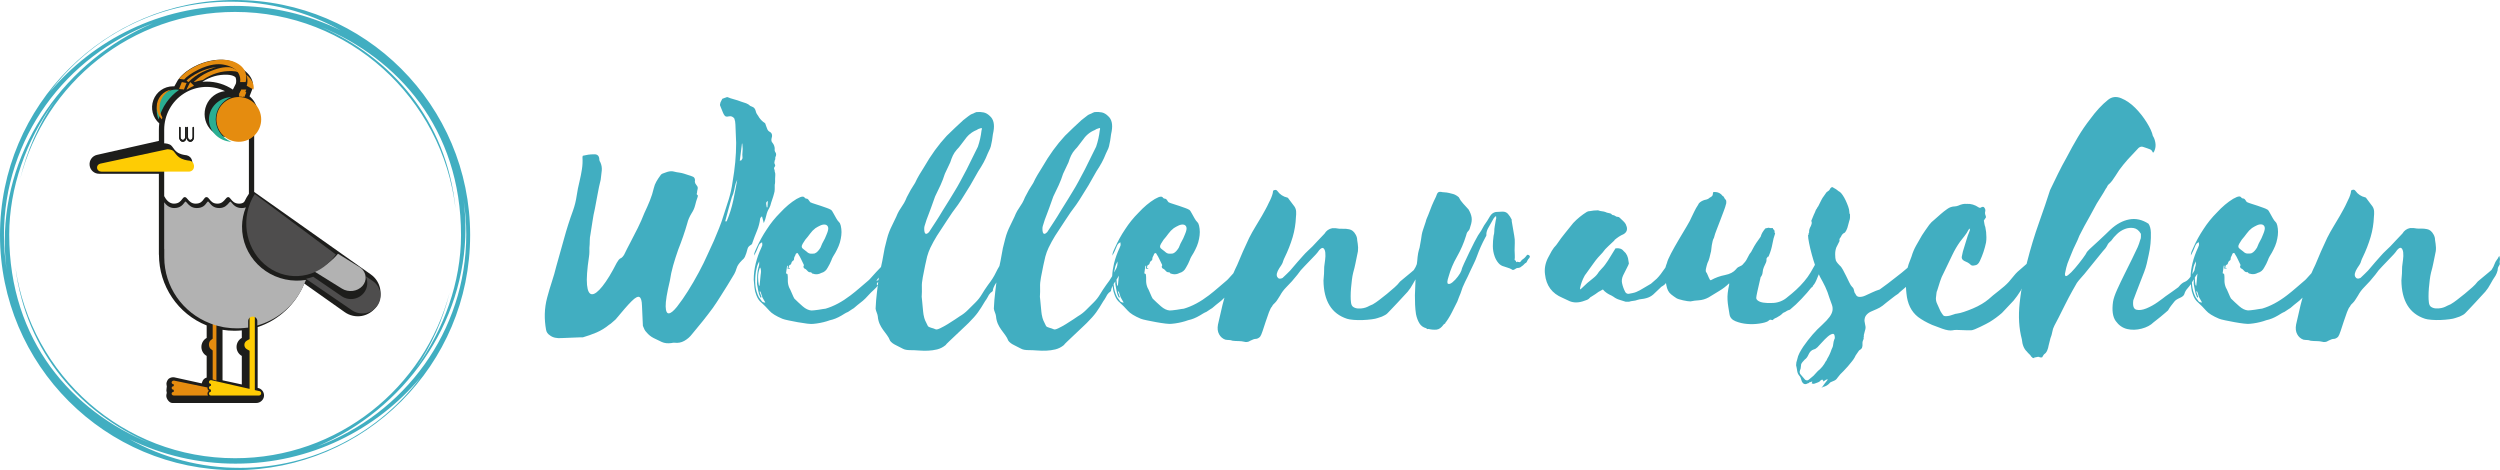 <?xml version="1.0" encoding="UTF-8"?>
<svg width="335px" height="63px" viewBox="0 0 335 63" version="1.1" xmlns="http://www.w3.org/2000/svg" xmlns:xlink="http://www.w3.org/1999/xlink">
    <!-- Generator: Sketch 51.3 (57544) - http://www.bohemiancoding.com/sketch -->
    <title>logo-wellenrauschen-rgb-quer</title>
    <desc>Created with Sketch.</desc>
    <defs></defs>
    <g id="Page-1" stroke="none" stroke-width="1" fill="none" fill-rule="evenodd">
        <g id="logo-wellenrauschen-rgb-quer" fill-rule="nonzero">
            <path d="M101.936,29.152 L102.107,28.984 L102.351,29.896 C102.499,29.555 102.614,29.2 102.692,28.838 C102.765,28.498 102.897,28.173 103.083,27.878 L103.229,27.542 C103.294,27.286 103.375,27.021 103.473,26.748 C103.571,26.477 103.651,26.213 103.717,25.954 C103.782,25.761 103.815,25.559 103.814,25.355 L103.814,24.76 C103.847,24.635 103.863,24.506 103.863,24.376 L103.863,23.944 C103.863,23.784 103.871,23.623 103.888,23.464 C103.903,23.3 103.878,23.136 103.814,22.984 C103.817,22.868 103.792,22.753 103.741,22.648 C103.692,22.552 103.733,22.424 103.863,22.264 C103.895,22.2 103.88,22.106 103.814,21.976 C103.749,21.88 103.749,21.72 103.814,21.496 C103.876,21.413 103.903,21.31 103.888,21.208 C103.872,21.107 103.898,21.003 103.961,20.92 C104.026,20.728 104.01,20.56 103.912,20.416 C103.817,20.284 103.781,20.119 103.814,19.961 C103.812,19.664 103.709,19.377 103.522,19.145 C103.392,19.017 103.343,18.841 103.376,18.616 C103.538,18.135 103.457,17.816 103.131,17.656 C102.984,17.578 102.872,17.45 102.815,17.295 C102.766,17.151 102.707,17 102.643,16.84 C102.609,16.771 102.585,16.698 102.57,16.623 C102.559,16.551 102.514,16.489 102.448,16.456 C102.188,16.296 101.944,16.056 101.717,15.736 C101.647,15.601 101.565,15.472 101.473,15.352 C101.375,15.224 101.308,15.076 101.277,14.92 C101.212,14.632 101.082,14.44 100.887,14.344 L100.546,14.2 C100.386,14.043 100.195,13.92 99.985,13.84 C99.773,13.76 99.553,13.688 99.326,13.624 C99.015,13.501 98.698,13.397 98.374,13.312 C98.051,13.227 97.733,13.123 97.423,13 L96.789,13.24 L96.545,13.72 C96.479,13.944 96.463,14.088 96.496,14.152 C96.561,14.312 96.626,14.472 96.691,14.632 C96.757,14.792 96.822,14.952 96.886,15.112 C96.944,15.26 97.027,15.398 97.13,15.52 C97.228,15.632 97.407,15.656 97.668,15.592 C97.961,15.528 98.205,15.624 98.4,15.879 C98.493,16.142 98.543,16.417 98.546,16.695 L98.644,19.144 C98.644,20.007 98.603,20.871 98.522,21.736 C98.44,22.601 98.318,23.497 98.156,24.424 C98.054,25.18 97.891,25.926 97.668,26.656 C97.44,27.408 97.196,28.168 96.936,28.935 C96.773,29.48 96.578,30.032 96.351,30.592 C96.124,31.151 95.896,31.704 95.667,32.249 L94.787,34.167 C94.494,34.839 94.112,35.615 93.64,36.496 C93.168,37.376 92.68,38.215 92.176,39.015 C91.733,39.727 91.253,40.416 90.737,41.079 C90.281,41.654 89.915,41.958 89.639,41.99 C89.363,42.022 89.217,41.711 89.2,41.055 C89.183,40.4 89.37,39.256 89.761,37.623 C89.862,36.934 90.009,36.253 90.2,35.583 C90.396,34.895 90.623,34.183 90.883,33.447 C91.111,32.872 91.331,32.28 91.542,31.672 C91.754,31.063 91.941,30.471 92.103,29.896 C92.2,29.48 92.395,29.032 92.688,28.552 C92.904,28.228 93.061,27.87 93.152,27.494 C93.235,27.135 93.341,26.781 93.469,26.435 C93.534,26.277 93.534,26.18 93.469,26.148 C93.372,26.084 93.339,26.012 93.372,25.932 C93.407,25.831 93.424,25.726 93.421,25.619 C93.458,25.504 93.483,25.385 93.496,25.264 C93.512,25.121 93.488,25.017 93.423,24.952 C93.333,24.838 93.252,24.718 93.179,24.592 C93.112,24.467 93.094,24.322 93.13,24.185 C93.13,23.929 93.04,23.761 92.861,23.681 C92.663,23.594 92.459,23.522 92.251,23.464 C92.056,23.401 91.861,23.337 91.666,23.273 C91.459,23.206 91.247,23.158 91.031,23.129 C90.776,23.098 90.523,23.05 90.275,22.984 C90.031,22.921 89.747,22.937 89.421,23.033 C89.26,23.097 89.08,23.161 88.884,23.225 C88.687,23.289 88.561,23.383 88.493,23.513 C88.295,23.772 88.115,24.045 87.955,24.328 C87.799,24.598 87.684,24.89 87.614,25.192 C87.481,25.774 87.301,26.343 87.076,26.896 C86.848,27.456 86.604,28.008 86.344,28.552 C86.083,29.224 85.79,29.888 85.465,30.544 C85.14,31.2 84.8,31.864 84.443,32.536 C84.313,32.792 84.175,33.057 84.029,33.33 C83.882,33.602 83.744,33.882 83.614,34.17 C83.484,34.362 83.37,34.49 83.272,34.554 C83.127,34.605 83,34.697 82.907,34.818 C82.825,34.931 82.736,35.066 82.638,35.226 C81.956,36.57 81.322,37.611 80.735,38.348 C80.148,39.085 79.676,39.445 79.32,39.428 C78.961,39.412 78.742,38.996 78.661,38.18 C78.58,37.364 78.67,36.092 78.93,34.365 C78.961,34.166 78.977,33.966 78.979,33.765 L78.979,33.208 C79.011,32.888 79.028,32.576 79.028,32.272 C79.027,31.973 79.06,31.675 79.125,31.384 C79.223,30.808 79.313,30.232 79.394,29.656 C79.476,29.08 79.581,28.52 79.712,27.976 C79.841,27.336 79.963,26.688 80.077,26.032 C80.191,25.376 80.33,24.728 80.492,24.088 C80.557,23.641 80.605,23.225 80.638,22.84 C80.672,22.462 80.604,22.081 80.443,21.736 C80.346,21.609 80.297,21.433 80.297,21.207 C80.231,20.823 79.988,20.648 79.565,20.678 C79.32,20.677 79.076,20.693 78.833,20.726 C78.605,20.759 78.361,20.807 78.101,20.87 C78.066,20.945 78.049,21.028 78.052,21.11 C78.084,21.631 78.06,22.154 77.979,22.67 C77.898,23.199 77.792,23.735 77.662,24.278 C77.498,24.927 77.368,25.584 77.272,26.246 C77.175,26.916 77.011,27.575 76.784,28.214 C76.328,29.461 75.929,30.709 75.589,31.957 C75.248,33.205 74.898,34.453 74.539,35.701 C74.376,36.373 74.181,37.053 73.954,37.741 C73.727,38.429 73.516,39.141 73.32,39.877 C73.128,40.59 73.022,41.323 73.003,42.06 C72.986,42.776 73.044,43.492 73.174,44.196 C73.224,44.494 73.401,44.757 73.662,44.916 C74.052,45.236 74.605,45.364 75.32,45.3 L77.711,45.204 L78.101,45.204 C78.723,45.022 79.333,44.806 79.93,44.556 C80.538,44.293 81.105,43.945 81.613,43.524 C81.773,43.431 81.921,43.318 82.052,43.188 C82.192,43.053 82.338,42.924 82.491,42.804 C83.467,41.621 84.191,40.797 84.663,40.333 C85.135,39.868 85.475,39.692 85.685,39.804 C85.896,39.916 86.009,40.309 86.026,40.98 C86.043,41.651 86.084,42.547 86.148,43.667 C86.213,43.826 86.278,43.979 86.343,44.123 C86.414,44.276 86.513,44.414 86.636,44.531 C86.894,44.85 87.219,45.112 87.587,45.299 C87.961,45.491 88.327,45.667 88.685,45.828 C89.043,45.989 89.466,46.037 89.954,45.972 C90.097,45.934 90.245,45.918 90.393,45.924 C90.838,45.989 91.293,45.904 91.684,45.684 C92.095,45.456 92.452,45.145 92.733,44.772 C93.22,44.196 93.7,43.612 94.172,43.021 C94.644,42.429 95.092,41.845 95.517,41.269 C95.875,40.757 96.209,40.253 96.517,39.756 C96.825,39.26 97.142,38.756 97.468,38.245 L98.395,36.71 C98.46,36.583 98.517,36.463 98.566,36.351 C98.616,36.234 98.657,36.114 98.688,35.991 C98.749,35.775 98.848,35.572 98.981,35.391 C99.113,35.212 99.26,35.043 99.419,34.886 C99.615,34.728 99.742,34.575 99.81,34.431 C99.878,34.287 99.94,34.119 100.005,33.927 C100.071,33.735 100.127,33.535 100.176,33.327 C100.224,33.118 100.396,32.935 100.688,32.775 C100.786,32.679 100.835,32.583 100.835,32.487 C101.03,31.943 101.233,31.415 101.445,30.903 C101.654,30.396 101.794,29.863 101.859,29.319 C101.86,29.255 101.888,29.195 101.936,29.152 Z M102.668,27.16 C102.684,27.096 102.757,27.016 102.888,26.92 C102.888,27.072 102.88,27.224 102.863,27.376 C102.847,27.511 102.839,27.647 102.839,27.784 L102.741,27.784 C102.676,27.432 102.651,27.224 102.668,27.16 Z M98.252,26.872 C98.049,27.825 97.755,28.757 97.374,29.656 L97.179,29.656 C97.276,29.337 97.358,29.033 97.423,28.744 C97.488,28.456 97.57,28.152 97.667,27.832 C97.764,27.513 97.854,27.193 97.936,26.872 C98.014,26.56 98.12,26.255 98.253,25.96 C98.348,25.654 98.421,25.341 98.473,25.025 C98.529,24.699 98.635,24.383 98.79,24.089 C98.626,25.016 98.447,25.944 98.252,26.872 Z M99.496,20.344 C99.48,20.471 99.472,20.599 99.472,20.728 C99.47,20.856 99.478,20.985 99.496,21.112 C99.513,21.208 99.456,21.336 99.326,21.496 C99.229,21.496 99.165,21.512 99.131,21.544 L99.423,19.24 L99.472,19.24 C99.471,19.36 99.479,19.48 99.496,19.6 C99.513,19.719 99.521,19.839 99.521,19.96 C99.521,20.088 99.513,20.216 99.496,20.344 Z" id="Shape" fill="#41AEC1"></path>
            <path d="M204.513,34.304 C204.429,34.42 204.331,34.526 204.221,34.619 C204.128,34.696 204.031,34.769 203.93,34.836 L203.735,35.078 C203.67,35.143 203.581,35.15 203.468,35.102 C203.354,35.053 203.265,35.062 203.2,35.126 C203.167,35.158 203.151,35.134 203.151,35.053 C203.151,34.972 203.086,34.901 202.956,34.836 C202.988,34.62 202.996,34.401 202.981,34.184 C202.964,33.974 202.956,33.757 202.956,33.531 C202.956,33.209 202.965,32.887 202.981,32.564 C202.997,32.24 202.972,31.916 202.908,31.597 L202.568,29.616 L202.568,29.422 C202.434,29.142 202.262,28.882 202.057,28.648 C201.879,28.455 201.644,28.358 201.353,28.358 C201.199,28.358 201.045,28.366 200.891,28.382 C200.738,28.4 200.584,28.408 200.429,28.407 C200.105,28.472 199.846,28.665 199.652,28.987 C199.418,29.405 199.158,29.809 198.876,30.196 C198.746,30.455 198.616,30.688 198.487,30.897 C198.357,31.105 198.212,31.323 198.05,31.55 C197.952,31.711 197.79,32.009 197.564,32.444 C197.337,32.879 197.102,33.354 196.859,33.87 C196.616,34.386 196.389,34.869 196.178,35.32 C195.967,35.771 195.846,36.093 195.814,36.287 C195.749,36.48 195.595,36.739 195.352,37.06 C195.143,37.347 194.898,37.607 194.623,37.834 C194.38,38.027 194.186,38.092 194.04,38.027 C193.894,37.962 193.919,37.64 194.113,37.06 C194.37,36.13 194.746,35.237 195.231,34.402 C195.738,33.514 196.146,32.574 196.446,31.598 C196.511,31.34 196.567,31.179 196.616,31.115 C196.653,31.063 196.694,31.015 196.737,30.969 C196.781,30.924 196.822,30.875 196.859,30.824 C196.907,30.76 196.966,30.599 197.029,30.341 C197.191,29.89 197.247,29.495 197.199,29.157 C197.15,28.818 197.013,28.456 196.786,28.069 C196.526,27.779 196.283,27.513 196.057,27.27 C195.822,27.018 195.625,26.733 195.473,26.425 C195.318,26.29 195.147,26.177 194.963,26.087 C194.814,26.022 194.66,25.973 194.501,25.942 C194.285,25.88 194.066,25.831 193.844,25.796 C193.66,25.767 193.473,25.751 193.286,25.748 C193.026,25.684 192.84,25.692 192.727,25.772 C192.614,25.852 192.508,26.055 192.411,26.377 C192.217,26.763 192.038,27.15 191.875,27.537 C191.712,27.923 191.55,28.342 191.389,28.793 C191.324,28.953 191.259,29.108 191.195,29.253 C191.129,29.4 191.08,29.554 191.048,29.712 C190.886,30.196 190.765,30.558 190.684,30.8 C190.61,31.012 190.553,31.23 190.514,31.452 C190.482,31.646 190.449,31.863 190.417,32.105 C190.384,32.346 190.319,32.709 190.222,33.193 C190.144,33.439 190.08,33.689 190.028,33.942 C189.996,34.119 189.971,34.289 189.955,34.449 C189.94,34.61 189.923,34.788 189.907,34.982 C189.898,35.089 189.88,35.224 189.856,35.381 C189.849,35.401 189.84,35.422 189.834,35.441 C189.768,35.651 189.639,35.901 189.445,36.191 C189.38,36.256 189.258,36.361 189.081,36.505 C188.903,36.65 188.709,36.811 188.497,36.988 C188.286,37.166 188.092,37.327 187.914,37.472 C187.736,37.617 187.63,37.706 187.598,37.738 C187.384,38.02 187.14,38.278 186.872,38.509 C186.547,38.799 186.208,39.089 185.854,39.38 C185.499,39.67 185.151,39.944 184.808,40.201 C184.537,40.413 184.251,40.607 183.954,40.782 C183.793,40.847 183.663,40.903 183.565,40.951 L183.225,41.12 C183.054,41.198 182.874,41.255 182.689,41.29 C182.458,41.339 182.221,41.355 181.985,41.338 C181.761,41.328 181.543,41.262 181.353,41.145 C181.174,41.032 181.069,40.83 181.037,40.54 C181.001,40.26 180.985,39.977 180.989,39.694 C180.989,39.356 181.005,38.994 181.037,38.607 C181.069,38.22 181.109,37.841 181.158,37.471 C181.197,37.154 181.254,36.839 181.329,36.528 C181.457,36.077 181.555,35.682 181.62,35.344 C181.686,35.005 181.767,34.61 181.863,34.159 C181.956,33.838 181.997,33.503 181.985,33.169 C181.965,32.836 181.924,32.505 181.863,32.177 C181.863,31.923 181.796,31.673 181.668,31.452 C181.442,31.034 181.151,30.792 180.794,30.727 C180.507,30.663 180.213,30.639 179.919,30.655 C179.609,30.67 179.299,30.646 178.996,30.582 L178.51,30.582 C178.079,30.663 177.705,30.928 177.489,31.307 L176.569,32.274 C176.31,32.564 176.075,32.814 175.865,33.024 C175.655,33.233 175.444,33.434 175.232,33.627 C175.01,33.833 174.799,34.051 174.601,34.28 C174.39,34.522 174.139,34.804 173.848,35.126 C173.62,35.385 173.434,35.602 173.289,35.779 C173.143,35.956 173.005,36.117 172.876,36.262 C172.738,36.415 172.592,36.56 172.439,36.697 C172.276,36.843 172.081,37.028 171.855,37.253 C171.531,37.415 171.296,37.367 171.151,37.108 C171.005,36.85 171.095,36.463 171.418,35.948 L171.71,35.513 C171.767,35.429 171.816,35.34 171.856,35.246 C171.893,35.151 171.926,35.055 171.953,34.956 C172.004,34.798 172.069,34.644 172.147,34.497 C172.58,33.618 172.938,32.704 173.219,31.766 C173.475,30.893 173.622,29.992 173.656,29.083 C173.688,28.835 173.696,28.584 173.68,28.334 C173.667,28.101 173.591,27.876 173.462,27.681 L172.733,26.714 C172.635,26.555 172.554,26.472 172.489,26.472 C171.958,26.357 171.489,26.046 171.177,25.603 C171.048,25.409 170.853,25.393 170.594,25.554 C170.595,25.611 170.587,25.669 170.57,25.723 C170.553,25.778 170.544,25.835 170.546,25.893 C170.449,26.28 170.27,26.715 170.01,27.198 C169.88,27.488 169.735,27.778 169.573,28.068 C169.411,28.358 169.249,28.648 169.087,28.938 C168.827,29.39 168.543,29.865 168.236,30.364 C167.929,30.863 167.646,31.371 167.386,31.887 C166.803,33.112 166.268,34.32 165.782,35.511 C165.594,35.886 165.426,36.257 165.271,36.618 L164.567,37.396 L164.422,37.541 C164,37.896 163.595,38.243 163.206,38.58 C162.818,38.918 162.412,39.249 161.988,39.575 C160.854,40.445 159.736,41.041 158.635,41.364 C158.512,41.371 158.391,41.387 158.271,41.412 C158.092,41.445 157.898,41.477 157.687,41.509 C157.477,41.541 157.283,41.565 157.104,41.581 C156.926,41.597 156.804,41.606 156.739,41.606 C156.351,41.574 155.962,41.388 155.573,41.049 C155.184,40.71 154.811,40.364 154.456,40.01 C154.39,39.914 154.277,39.672 154.115,39.285 C153.954,38.898 153.841,38.656 153.775,38.56 C153.656,38.285 153.59,37.989 153.581,37.69 L153.581,37.206 C153.58,37.044 153.564,36.882 153.532,36.723 L153.338,36.626 L153.484,35.614 L153.581,35.614 C153.585,35.744 153.568,35.874 153.532,36 L153.873,36 L153.873,35.951 C153.84,35.92 153.775,35.903 153.678,35.903 C153.71,35.678 153.759,35.549 153.824,35.517 C153.953,35.485 154.034,35.388 154.067,35.227 C154.067,35.162 154.115,35.081 154.212,34.985 C154.341,34.921 154.407,34.84 154.407,34.743 C154.4,34.608 154.434,34.473 154.504,34.356 C154.572,34.253 154.621,34.138 154.65,34.018 C154.812,33.857 154.925,33.873 154.99,34.066 C155.119,34.259 155.233,34.461 155.33,34.671 C155.427,34.881 155.525,35.082 155.622,35.275 L155.719,35.468 C155.751,35.533 155.735,35.614 155.671,35.71 C155.668,35.8 155.703,35.888 155.768,35.951 C155.94,36.025 156.091,36.141 156.205,36.29 C156.315,36.444 156.505,36.519 156.691,36.483 L156.739,36.532 C156.804,36.628 156.869,36.677 156.934,36.677 C157.002,36.678 157.068,36.694 157.128,36.725 C157.444,36.791 157.773,36.74 158.052,36.58 C158.441,36.483 158.732,36.241 158.926,35.855 C159.024,35.694 159.113,35.533 159.194,35.372 C159.275,35.212 159.348,35.052 159.413,34.888 C159.474,34.702 159.556,34.524 159.656,34.355 C159.753,34.194 159.85,34.033 159.948,33.872 C160.109,33.582 160.255,33.283 160.385,32.978 C160.518,32.659 160.616,32.326 160.677,31.987 C160.738,31.692 160.771,31.393 160.774,31.092 C160.772,30.808 160.74,30.524 160.677,30.247 C160.643,30.178 160.618,30.105 160.604,30.029 C160.586,29.946 160.544,29.87 160.482,29.811 C160.318,29.647 160.178,29.46 160.069,29.255 C159.955,29.046 159.834,28.829 159.705,28.603 C159.574,28.345 159.461,28.184 159.365,28.12 C159.195,28.021 159.015,27.94 158.829,27.878 C158.569,27.781 158.293,27.684 158.003,27.588 C157.712,27.491 157.437,27.402 157.177,27.321 C156.977,27.264 156.782,27.191 156.593,27.104 C156.534,27.048 156.485,26.983 156.447,26.91 C156.409,26.839 156.36,26.774 156.302,26.717 C156.245,26.657 156.166,26.622 156.083,26.621 C156,26.62 155.921,26.585 155.865,26.524 C155.767,26.33 155.556,26.299 155.232,26.427 L154.746,26.669 C154.001,27.12 153.272,27.733 152.56,28.506 C151.882,29.18 151.28,29.925 150.764,30.729 C150.238,31.509 149.783,32.334 149.403,33.194 C149.339,33.355 149.266,33.517 149.184,33.677 C149.099,33.859 149.058,34.058 149.063,34.258 C149.286,33.853 149.481,33.433 149.646,33.001 C149.689,32.877 149.755,32.762 149.841,32.662 C149.927,32.583 150.026,32.518 150.132,32.469 C150.164,32.695 150.172,32.832 150.156,32.88 C150.14,32.928 150.099,33.033 150.035,33.194 C149.712,33.868 149.46,34.572 149.281,35.297 C149.144,35.858 149.06,36.431 149.029,37.008 C148.793,37.415 148.529,37.804 148.237,38.173 C147.913,38.625 147.638,39.044 147.411,39.43 C147.168,39.837 146.874,40.21 146.536,40.542 L145.518,41.554 C145.198,41.873 144.838,42.15 144.447,42.376 C144.349,42.441 144.147,42.578 143.839,42.787 C143.532,42.996 143.192,43.213 142.821,43.439 C142.49,43.643 142.149,43.83 141.798,43.998 C141.49,44.143 141.288,44.184 141.19,44.119 C141.011,44.037 140.824,43.973 140.632,43.926 C140.389,43.861 140.235,43.781 140.17,43.684 C140.008,43.361 139.887,43.11 139.808,42.933 C139.729,42.755 139.656,42.489 139.59,42.133 C139.59,42.102 139.573,41.973 139.541,41.747 C139.509,41.52 139.484,41.272 139.468,40.998 C139.452,40.724 139.427,40.465 139.395,40.224 C139.363,39.983 139.346,39.829 139.346,39.765 C139.377,39.33 139.385,38.895 139.371,38.459 C139.354,38.104 139.395,37.669 139.492,37.154 C139.621,36.51 139.726,35.978 139.808,35.559 C139.889,35.141 139.979,34.745 140.076,34.375 C140.187,33.968 140.333,33.572 140.513,33.19 C140.777,32.644 141.069,32.112 141.388,31.595 C141.841,30.92 142.295,30.228 142.749,29.517 C143.203,28.806 143.689,28.114 144.207,27.439 C144.498,27.02 144.774,26.593 145.033,26.16 C145.292,25.726 145.567,25.283 145.859,24.83 L146.93,22.945 C147.189,22.558 147.424,22.171 147.635,21.785 C147.847,21.394 148.034,20.991 148.194,20.576 C148.323,20.318 148.428,20.093 148.51,19.899 C148.591,19.698 148.646,19.487 148.675,19.271 C148.741,19.001 148.79,18.726 148.821,18.449 C148.853,18.157 148.901,17.866 148.966,17.579 C149.128,16.645 148.966,15.968 148.48,15.549 C148.221,15.291 147.945,15.13 147.654,15.065 C147.335,15 147.007,14.983 146.682,15.017 C146.529,15.063 146.382,15.128 146.245,15.21 C146.003,15.284 145.779,15.407 145.589,15.573 C145.378,15.75 145.159,15.92 144.933,16.081 C144.575,16.403 144.203,16.75 143.815,17.12 C143.427,17.49 143.054,17.852 142.697,18.205 C141.595,19.398 140.591,20.784 139.684,22.362 C139.457,22.717 139.239,23.073 139.028,23.428 C138.822,23.773 138.636,24.129 138.469,24.494 C138.056,25.115 137.683,25.761 137.351,26.428 C137.248,26.694 137.126,26.952 136.986,27.201 C136.872,27.394 136.759,27.572 136.646,27.734 C136.534,27.896 136.42,28.073 136.306,28.267 C136.166,28.515 136.044,28.774 135.942,29.04 C135.714,29.523 135.528,29.91 135.383,30.2 C135.237,30.49 135.108,30.781 134.994,31.07 C134.877,31.37 134.78,31.677 134.702,31.989 C134.621,32.311 134.516,32.73 134.386,33.246 C134.29,33.794 134.184,34.366 134.07,34.962 C134.026,35.195 133.975,35.421 133.923,35.646 C133.748,35.933 133.587,36.229 133.441,36.533 C133.198,37.049 132.85,37.597 132.397,38.176 C132.072,38.628 131.797,39.047 131.57,39.433 C131.328,39.84 131.034,40.213 130.696,40.545 L129.675,41.558 C129.356,41.876 128.997,42.153 128.606,42.379 C128.509,42.444 128.306,42.581 127.999,42.79 C127.691,42.999 127.351,43.217 126.978,43.443 C126.649,43.645 126.309,43.831 125.96,43.999 C125.651,44.144 125.449,44.184 125.353,44.119 C125.173,44.038 124.986,43.973 124.794,43.926 C124.551,43.862 124.397,43.781 124.332,43.685 C124.169,43.363 124.048,43.113 123.968,42.935 C123.887,42.758 123.814,42.491 123.749,42.136 C123.749,42.104 123.732,41.976 123.7,41.75 C123.669,41.523 123.643,41.274 123.627,41 C123.611,40.726 123.586,40.467 123.555,40.226 C123.523,39.986 123.506,39.832 123.506,39.768 C123.537,39.333 123.545,38.897 123.53,38.462 C123.513,38.107 123.554,37.672 123.652,37.157 C123.781,36.512 123.886,35.981 123.968,35.562 C124.049,35.143 124.138,34.748 124.235,34.377 C124.346,33.97 124.492,33.574 124.673,33.193 C124.937,32.647 125.229,32.114 125.548,31.598 C126.001,30.923 126.454,30.23 126.908,29.52 C127.362,28.809 127.848,28.116 128.366,27.441 C128.658,27.022 128.933,26.596 129.192,26.162 C129.452,25.728 129.727,25.285 130.018,24.833 L131.09,22.948 C131.348,22.561 131.583,22.174 131.794,21.788 C132.006,21.397 132.193,20.993 132.353,20.579 C132.482,20.321 132.588,20.095 132.669,19.902 C132.752,19.701 132.809,19.489 132.839,19.274 C132.906,19.003 132.955,18.729 132.985,18.452 C133.017,18.159 133.066,17.869 133.131,17.582 C133.293,16.647 133.13,15.971 132.645,15.551 C132.385,15.294 132.11,15.133 131.818,15.068 C131.499,15.002 131.171,14.986 130.847,15.02 C130.693,15.066 130.547,15.131 130.409,15.213 C130.167,15.286 129.944,15.41 129.753,15.575 C129.542,15.753 129.324,15.922 129.097,16.083 C128.74,16.406 128.368,16.752 127.979,17.122 C127.591,17.493 127.216,17.854 126.855,18.205 C125.753,19.398 124.749,20.784 123.842,22.362 C123.615,22.717 123.396,23.073 123.185,23.428 C122.98,23.773 122.794,24.129 122.627,24.494 C122.214,25.115 121.841,25.761 121.509,26.428 C121.406,26.694 121.284,26.952 121.145,27.201 C121.031,27.394 120.917,27.572 120.805,27.734 C120.692,27.896 120.578,28.073 120.464,28.267 C120.324,28.515 120.202,28.774 120.099,29.04 C119.873,29.523 119.686,29.91 119.541,30.2 C119.395,30.49 119.266,30.781 119.152,31.07 C119.035,31.37 118.938,31.677 118.86,31.989 C118.779,32.311 118.674,32.73 118.545,33.246 C118.447,33.794 118.342,34.366 118.229,34.962 C118.175,35.239 118.117,35.51 118.054,35.777 C117.85,36.002 117.641,36.223 117.427,36.436 L116.552,37.403 L116.406,37.548 C115.985,37.903 115.58,38.25 115.191,38.587 C114.803,38.925 114.398,39.254 113.976,39.575 C112.842,40.445 111.724,41.041 110.623,41.364 C110.501,41.371 110.379,41.387 110.259,41.412 C110.08,41.445 109.886,41.477 109.675,41.509 C109.465,41.541 109.271,41.565 109.093,41.581 C108.914,41.597 108.792,41.606 108.728,41.606 C108.339,41.574 107.951,41.388 107.561,41.049 C107.172,40.71 106.799,40.364 106.444,40.01 C106.378,39.914 106.265,39.672 106.104,39.285 C105.942,38.898 105.829,38.656 105.763,38.56 C105.644,38.285 105.578,37.989 105.569,37.69 L105.569,37.206 C105.569,37.044 105.552,36.882 105.52,36.723 L105.326,36.626 L105.472,35.614 L105.569,35.614 C105.573,35.744 105.556,35.874 105.52,36 L105.86,36 L105.86,35.951 C105.828,35.92 105.763,35.903 105.666,35.903 C105.698,35.678 105.746,35.549 105.812,35.517 C105.941,35.485 106.022,35.388 106.055,35.227 C106.055,35.162 106.103,35.081 106.201,34.985 C106.33,34.921 106.395,34.84 106.395,34.743 C106.388,34.608 106.422,34.473 106.493,34.356 C106.56,34.253 106.609,34.138 106.638,34.018 C106.8,33.857 106.913,33.873 106.978,34.066 C107.107,34.259 107.221,34.461 107.319,34.671 C107.416,34.881 107.513,35.082 107.61,35.275 C107.642,35.34 107.674,35.404 107.707,35.468 C107.74,35.532 107.723,35.614 107.659,35.71 C107.656,35.8 107.691,35.888 107.756,35.951 C107.928,36.025 108.079,36.141 108.193,36.29 C108.303,36.444 108.493,36.52 108.679,36.483 L108.728,36.532 C108.792,36.628 108.857,36.677 108.922,36.677 C108.99,36.678 109.056,36.694 109.117,36.725 C109.432,36.791 109.76,36.74 110.04,36.58 C110.429,36.483 110.72,36.241 110.915,35.855 C111.012,35.695 111.1,35.535 111.182,35.372 C111.264,35.208 111.336,35.052 111.401,34.888 C111.462,34.702 111.544,34.524 111.644,34.355 C111.741,34.194 111.839,34.033 111.936,33.872 C112.098,33.582 112.244,33.283 112.373,32.978 C112.506,32.659 112.604,32.326 112.665,31.987 C112.726,31.692 112.759,31.393 112.762,31.092 C112.76,30.808 112.728,30.524 112.665,30.247 C112.631,30.178 112.606,30.105 112.592,30.029 C112.574,29.946 112.532,29.87 112.47,29.811 C112.305,29.647 112.166,29.458 112.056,29.253 C111.942,29.044 111.821,28.826 111.692,28.6 C111.562,28.342 111.449,28.181 111.352,28.117 C111.182,28.019 111.002,27.938 110.816,27.875 C110.556,27.778 110.281,27.682 109.99,27.585 C109.699,27.489 109.423,27.4 109.163,27.318 C108.963,27.261 108.768,27.188 108.58,27.101 C108.521,27.045 108.472,26.979 108.434,26.907 C108.396,26.836 108.347,26.77 108.288,26.714 C108.232,26.653 108.153,26.618 108.07,26.617 C107.986,26.617 107.907,26.582 107.851,26.52 C107.754,26.327 107.543,26.296 107.219,26.424 L106.733,26.665 C105.987,27.117 105.258,27.73 104.546,28.502 C103.868,29.178 103.266,29.924 102.75,30.729 C102.225,31.509 101.77,32.334 101.389,33.194 C101.325,33.355 101.252,33.517 101.171,33.677 C101.086,33.859 101.044,34.058 101.049,34.258 C101.273,33.853 101.468,33.433 101.633,33.001 C101.676,32.877 101.742,32.762 101.827,32.662 C101.914,32.583 102.012,32.518 102.119,32.469 C102.15,32.695 102.159,32.832 102.143,32.88 C102.127,32.928 102.086,33.033 102.021,33.194 C101.699,33.868 101.446,34.572 101.268,35.297 C101.091,36.017 101.001,36.755 101,37.496 C101.033,37.852 101.065,38.198 101.098,38.536 C101.131,38.876 101.212,39.21 101.34,39.527 C101.503,39.979 101.73,40.317 102.021,40.542 C102.398,40.884 102.756,41.247 103.092,41.63 C103.416,42.001 103.999,42.363 104.842,42.717 C105.003,42.782 105.278,42.855 105.668,42.935 C106.058,43.015 106.471,43.095 106.907,43.177 C107.344,43.257 107.765,43.321 108.17,43.37 C108.576,43.418 108.858,43.427 109.021,43.394 C109.614,43.34 110.2,43.227 110.77,43.056 L111.208,42.911 C111.694,42.814 112.212,42.604 112.761,42.282 C112.923,42.186 113.069,42.097 113.199,42.015 C113.338,41.93 113.484,41.857 113.636,41.797 L114.219,41.411 C114.345,41.349 114.46,41.268 114.559,41.169 C114.666,41.065 114.779,40.968 114.9,40.879 C115.159,40.686 115.402,40.493 115.629,40.299 C115.871,40.09 116.099,39.864 116.309,39.622 C116.568,39.332 116.844,39.058 117.135,38.8 L117.403,38.534 C117.492,38.441 117.566,38.335 117.622,38.22 C117.556,38.188 117.525,38.164 117.525,38.148 C117.525,38.131 117.508,38.108 117.476,38.075 C117.508,37.947 117.565,37.858 117.646,37.809 C117.659,37.8 117.67,37.79 117.681,37.779 C117.629,38.205 117.577,38.626 117.525,39.041 C117.427,39.814 117.362,40.588 117.33,41.362 C117.357,41.536 117.406,41.706 117.476,41.869 C117.546,42.031 117.595,42.202 117.622,42.377 C117.646,42.725 117.728,43.068 117.865,43.389 C117.99,43.671 118.144,43.939 118.326,44.189 L118.862,44.913 C119.033,45.143 119.172,45.395 119.275,45.663 C119.437,45.888 119.705,46.09 120.079,46.267 C120.453,46.444 120.752,46.597 120.978,46.726 C121.204,46.855 121.545,46.92 121.998,46.92 C122.355,46.92 122.736,46.936 123.14,46.968 C123.544,47 123.95,47.008 124.355,46.992 C124.765,46.975 125.171,46.918 125.57,46.823 C125.99,46.719 126.381,46.52 126.712,46.243 C126.744,46.178 126.914,46 127.222,45.71 C127.531,45.42 127.863,45.106 128.219,44.767 C128.576,44.429 128.908,44.115 129.215,43.825 C129.522,43.535 129.708,43.357 129.774,43.292 C130.324,42.745 130.746,42.269 131.037,41.866 C131.329,41.462 131.653,40.955 132.009,40.343 C132.074,40.247 132.131,40.166 132.18,40.102 C132.244,40.01 132.301,39.913 132.349,39.811 C132.441,39.595 132.573,39.398 132.738,39.232 C132.801,39.201 132.859,39.16 132.908,39.111 L133.03,38.99 C133.039,38.822 133.08,38.658 133.151,38.506 C133.237,38.303 133.343,38.109 133.468,37.926 L133.517,37.851 C133.468,38.25 133.419,38.646 133.369,39.038 C133.272,39.811 133.208,40.585 133.175,41.358 C133.202,41.533 133.251,41.703 133.321,41.866 C133.391,42.028 133.44,42.199 133.466,42.374 C133.49,42.722 133.573,43.064 133.71,43.386 C133.835,43.668 133.989,43.936 134.172,44.185 C134.349,44.427 134.528,44.669 134.707,44.91 C134.878,45.14 135.017,45.392 135.12,45.66 C135.282,45.885 135.55,46.087 135.924,46.264 C136.298,46.441 136.598,46.594 136.823,46.723 C137.05,46.852 137.39,46.916 137.844,46.917 C138.201,46.917 138.581,46.933 138.986,46.965 C139.39,46.997 139.796,47.005 140.201,46.989 C140.61,46.972 141.017,46.915 141.416,46.82 C141.836,46.715 142.226,46.517 142.558,46.24 C142.59,46.175 142.76,45.997 143.068,45.707 C143.376,45.417 143.708,45.102 144.064,44.764 C144.421,44.426 144.753,44.111 145.061,43.822 C145.368,43.532 145.554,43.354 145.619,43.289 C146.17,42.741 146.591,42.266 146.883,41.863 C147.175,41.459 147.499,40.951 147.855,40.34 C147.919,40.243 147.976,40.163 148.025,40.099 C148.09,40.007 148.147,39.91 148.195,39.808 C148.286,39.592 148.418,39.395 148.584,39.228 C148.647,39.198 148.704,39.157 148.754,39.107 L148.875,38.986 C148.885,38.819 148.926,38.655 148.997,38.503 C149.026,38.434 149.061,38.366 149.096,38.297 C149.103,38.374 149.111,38.451 149.118,38.527 C149.151,38.867 149.233,39.201 149.361,39.518 C149.523,39.97 149.75,40.309 150.041,40.533 C150.418,40.876 150.776,41.239 151.112,41.621 C151.436,41.992 152.019,42.355 152.862,42.709 C153.024,42.774 153.299,42.846 153.688,42.926 C154.077,43.006 154.49,43.087 154.928,43.168 C155.365,43.248 155.786,43.313 156.191,43.361 C156.596,43.41 156.879,43.418 157.042,43.386 C157.635,43.332 158.221,43.219 158.791,43.047 L159.229,42.902 C159.715,42.805 160.233,42.596 160.782,42.273 C160.944,42.177 161.09,42.088 161.22,42.007 C161.359,41.922 161.505,41.849 161.657,41.789 L162.241,41.403 C162.366,41.341 162.481,41.259 162.581,41.161 C162.687,41.056 162.801,40.959 162.921,40.871 C163.18,40.677 163.422,40.484 163.65,40.29 C163.793,40.168 163.936,40.031 164.078,39.884 C163.983,40.204 163.894,40.526 163.818,40.847 C163.608,41.733 163.405,42.611 163.211,43.481 C163.113,43.997 163.162,44.432 163.357,44.786 C163.53,45.123 163.825,45.382 164.183,45.511 C164.343,45.544 164.505,45.56 164.669,45.56 C164.835,45.561 165,45.594 165.154,45.656 C165.421,45.689 165.689,45.705 165.958,45.705 C166.229,45.704 166.499,45.737 166.762,45.801 C166.826,45.833 166.939,45.841 167.102,45.826 C167.261,45.81 167.412,45.752 167.539,45.656 C167.863,45.495 168.09,45.415 168.22,45.415 C168.446,45.415 168.657,45.318 168.851,45.124 C168.949,44.996 169.062,44.738 169.191,44.351 C169.321,43.964 169.458,43.545 169.604,43.095 C169.75,42.643 169.896,42.224 170.042,41.837 C170.188,41.451 170.326,41.193 170.455,41.064 C170.519,40.903 170.649,40.742 170.844,40.581 C170.975,40.45 171.089,40.304 171.184,40.145 C171.281,39.985 171.395,39.807 171.524,39.613 C171.741,39.207 172.016,38.836 172.341,38.509 C172.6,38.252 172.86,37.978 173.119,37.688 C173.378,37.397 173.621,37.107 173.848,36.817 C174.125,36.41 174.443,36.031 174.795,35.685 C175.167,35.314 175.516,34.952 175.84,34.597 C176.002,34.436 176.164,34.267 176.326,34.089 C176.486,33.915 176.632,33.729 176.764,33.534 C177.022,33.244 177.217,33.155 177.347,33.267 C177.477,33.379 177.558,33.573 177.59,33.847 C177.621,34.169 177.613,34.494 177.566,34.814 C177.517,35.187 177.476,35.499 177.444,35.757 C177.444,36.079 177.436,36.386 177.419,36.675 C177.403,36.965 177.379,37.272 177.347,37.594 C177.379,40.333 178.432,42.041 180.507,42.718 C180.702,42.783 180.994,42.831 181.382,42.863 C181.786,42.896 182.192,42.904 182.597,42.887 C183.018,42.871 183.415,42.839 183.788,42.79 C184.161,42.742 184.429,42.685 184.592,42.621 L185.175,42.428 L185.563,42.234 C185.689,42.173 185.804,42.091 185.904,41.993 C186.001,41.896 186.178,41.711 186.439,41.437 C186.7,41.162 186.975,40.873 187.265,40.566 C187.556,40.26 187.832,39.962 188.092,39.672 C188.351,39.382 188.529,39.189 188.627,39.092 C188.89,38.781 189.119,38.441 189.308,38.08 C189.433,37.848 189.558,37.632 189.683,37.43 C189.68,37.517 189.673,37.607 189.67,37.693 C189.654,38.306 189.63,38.934 189.598,39.578 C189.598,39.997 189.606,40.416 189.622,40.835 C189.639,41.256 189.679,41.676 189.743,42.092 C189.841,42.576 189.995,42.987 190.205,43.325 C190.404,43.654 190.728,43.89 191.104,43.977 C191.233,44.107 191.331,44.137 191.396,44.074 C191.752,44.168 192.122,44.201 192.489,44.171 C192.829,44.139 193.145,43.913 193.437,43.494 C193.484,43.442 193.542,43.401 193.607,43.373 C193.657,43.355 193.688,43.305 193.68,43.252 C193.744,43.188 193.866,43.019 194.044,42.744 C194.231,42.456 194.401,42.157 194.555,41.85 L195.016,40.932 L195.284,40.399 C195.349,40.205 195.422,40.012 195.503,39.819 C195.583,39.625 195.656,39.449 195.722,39.286 C195.873,38.76 196.075,38.251 196.324,37.763 C196.567,37.296 196.802,36.805 197.029,36.289 C197.191,35.933 197.345,35.611 197.491,35.322 C197.647,35.008 197.785,34.685 197.904,34.355 C198.065,33.904 198.235,33.478 198.414,33.076 C198.593,32.675 198.795,32.264 199.021,31.844 C199.053,31.78 199.094,31.707 199.143,31.626 C199.191,31.546 199.2,31.448 199.167,31.36 C199.195,31.051 199.295,30.753 199.459,30.49 L200.139,29.281 L200.333,29.039 C200.333,29.008 200.382,28.991 200.479,28.991 C200.513,29.17 200.496,29.354 200.43,29.524 L200.285,30.394 C200.252,30.586 200.236,30.78 200.236,30.974 C200.233,31.187 200.201,31.399 200.139,31.603 C200.074,32.059 200.041,32.519 200.042,32.98 C200.042,33.45 200.124,33.916 200.285,34.358 C200.398,34.685 200.571,34.988 200.795,35.252 C200.989,35.484 201.253,35.645 201.549,35.712 C201.715,35.778 201.885,35.834 202.059,35.881 C202.238,35.93 202.41,36.003 202.569,36.098 C202.666,36.195 202.796,36.195 202.958,36.098 C203.118,35.97 203.265,35.905 203.395,35.905 C203.59,35.905 203.767,35.825 203.931,35.663 L204.077,35.567 L204.222,35.422 L204.368,35.277 C204.497,35.245 204.594,35.131 204.66,34.938 L204.805,34.696 C204.931,34.608 205.004,34.463 205,34.309 C204.805,34.081 204.642,34.079 204.513,34.304 Z M155.575,32.661 L155.915,32.128 C156.141,31.871 156.36,31.597 156.571,31.306 C156.768,31.03 157.005,30.786 157.276,30.581 C157.485,30.444 157.705,30.323 157.932,30.218 C158.175,30.106 158.394,30.066 158.588,30.098 C158.774,30.123 158.927,30.256 158.977,30.436 C159.042,30.629 158.977,30.951 158.782,31.403 C158.62,31.822 158.482,32.12 158.369,32.297 C158.256,32.474 158.118,32.773 157.956,33.191 C157.857,33.355 157.743,33.509 157.616,33.651 C157.497,33.788 157.347,33.896 157.179,33.965 C156.994,33.997 156.807,34.005 156.62,33.989 C156.441,33.973 156.271,33.884 156.109,33.723 C156.044,33.658 155.97,33.601 155.891,33.553 C155.811,33.507 155.737,33.45 155.672,33.384 C155.412,33.225 155.381,32.983 155.575,32.661 Z M139.733,30.292 C139.862,29.874 139.951,29.592 140,29.446 C140.049,29.301 140.097,29.173 140.146,29.059 C140.195,28.946 140.243,28.818 140.292,28.673 C140.341,28.528 140.446,28.247 140.608,27.827 L141.144,26.328 C141.402,25.813 141.645,25.306 141.872,24.805 C142.097,24.31 142.292,23.802 142.456,23.283 L143.184,21.737 C143.276,21.432 143.389,21.133 143.525,20.843 C143.665,20.553 143.845,20.284 144.06,20.044 C144.249,19.858 144.42,19.656 144.571,19.44 C144.717,19.231 144.87,19.029 145.032,18.835 C145.486,18.158 146.037,17.691 146.685,17.434 C146.846,17.32 147.028,17.237 147.221,17.192 C147.415,17.095 147.464,17.192 147.367,17.482 C147.284,18.222 147.121,18.951 146.881,19.657 C146.621,20.173 146.37,20.681 146.127,21.18 C145.884,21.68 145.633,22.187 145.374,22.703 C145.017,23.378 144.725,23.925 144.5,24.346 C144.274,24.767 144.047,25.162 143.819,25.531 C143.592,25.901 143.357,26.288 143.114,26.691 C142.871,27.094 142.555,27.601 142.165,28.213 C141.841,28.762 141.541,29.245 141.266,29.664 C140.991,30.082 140.675,30.565 140.319,31.114 C140.158,31.274 140.027,31.348 139.93,31.332 C139.833,31.315 139.769,31.243 139.735,31.114 C139.701,30.972 139.685,30.825 139.687,30.679 C139.681,30.548 139.697,30.418 139.733,30.292 Z M123.89,30.292 C124.02,29.874 124.109,29.592 124.158,29.446 C124.207,29.301 124.255,29.173 124.304,29.059 C124.353,28.946 124.401,28.818 124.45,28.673 C124.499,28.528 124.603,28.247 124.766,27.827 L125.302,26.328 C125.561,25.813 125.804,25.306 126.031,24.805 C126.256,24.31 126.45,23.802 126.614,23.283 L127.343,21.737 C127.434,21.432 127.548,21.133 127.683,20.843 C127.823,20.553 128.003,20.284 128.219,20.044 C128.407,19.858 128.578,19.656 128.729,19.44 C128.875,19.231 129.028,19.029 129.191,18.835 C129.644,18.158 130.195,17.691 130.843,17.434 C131.004,17.32 131.186,17.238 131.379,17.192 C131.573,17.095 131.622,17.192 131.524,17.482 C131.442,18.222 131.279,18.951 131.038,19.657 C130.778,20.173 130.527,20.681 130.285,21.18 C130.043,21.68 129.792,22.187 129.532,22.703 C129.175,23.378 128.883,23.925 128.657,24.346 C128.431,24.767 128.204,25.162 127.977,25.531 C127.75,25.901 127.515,26.288 127.272,26.691 C127.029,27.094 126.713,27.601 126.324,28.213 C126,28.762 125.701,29.245 125.425,29.664 C125.15,30.082 124.834,30.565 124.478,31.114 C124.315,31.275 124.186,31.348 124.089,31.332 C123.992,31.316 123.929,31.243 123.895,31.114 C123.861,30.972 123.844,30.825 123.846,30.679 C123.84,30.548 123.855,30.418 123.89,30.292 Z M107.561,32.661 L107.902,32.128 C108.128,31.871 108.347,31.597 108.558,31.306 C108.754,31.03 108.992,30.786 109.262,30.581 C109.472,30.444 109.691,30.323 109.919,30.218 C110.162,30.106 110.38,30.066 110.574,30.098 C110.76,30.123 110.913,30.256 110.963,30.436 C111.028,30.629 110.963,30.951 110.769,31.403 C110.607,31.822 110.469,32.12 110.356,32.297 C110.243,32.474 110.105,32.773 109.943,33.191 C109.844,33.355 109.73,33.509 109.603,33.651 C109.484,33.788 109.334,33.896 109.165,33.965 C108.981,33.997 108.793,34.005 108.607,33.989 C108.428,33.973 108.258,33.884 108.096,33.723 C108.03,33.658 107.957,33.601 107.877,33.553 C107.797,33.507 107.724,33.45 107.659,33.384 C107.399,33.224 107.367,32.983 107.561,32.661 Z M101.877,35.851 C101.94,36.005 101.973,36.169 101.975,36.335 C101.974,36.497 101.958,36.659 101.926,36.818 L101.78,38.316 L101.683,38.22 C101.618,37.861 101.585,37.497 101.586,37.132 C101.589,36.746 101.654,36.362 101.78,35.996 C101.778,35.965 101.811,35.916 101.877,35.851 Z M102.413,40.541 C102.252,40.509 102.137,40.444 102.073,40.347 C102.008,40.251 101.943,40.163 101.878,40.081 C101.813,39.999 101.749,39.912 101.684,39.815 C101.427,39.309 101.271,38.759 101.222,38.195 C101.175,37.59 101.2,36.982 101.295,36.383 L101.441,35.706 C101.474,35.578 101.571,35.352 101.732,35.029 L101.732,35.368 C101.722,35.517 101.689,35.663 101.635,35.803 C101.539,36.151 101.482,36.508 101.465,36.869 C101.449,37.224 101.441,37.579 101.441,37.934 L101.441,38.079 C101.506,38.402 101.563,38.708 101.611,38.998 C101.658,39.283 101.749,39.56 101.879,39.819 L101.976,39.916 C102.04,39.819 102.049,39.739 102,39.674 C101.955,39.62 101.929,39.552 101.927,39.481 L101.782,39.095 L101.877,39.042 C101.939,39.166 101.988,39.295 102.023,39.429 C102.061,39.577 102.11,39.723 102.168,39.864 C102.226,39.981 102.291,40.094 102.363,40.202 C102.434,40.311 102.499,40.424 102.557,40.541 L102.413,40.541 Z M117.429,37.64 L117.624,37.35 L117.755,37.194 C117.741,37.308 117.727,37.422 117.713,37.535 L117.429,37.64 Z M149.673,37.374 C149.781,37.206 149.865,37.061 149.928,36.937 L149.795,38.316 L149.697,38.22 C149.653,37.972 149.624,37.722 149.61,37.471 C149.628,37.439 149.65,37.406 149.671,37.374 L149.673,37.374 Z M149.452,35.706 C149.484,35.578 149.581,35.352 149.743,35.029 L149.743,35.368 C149.733,35.517 149.7,35.663 149.646,35.803 C149.639,35.828 149.634,35.853 149.628,35.878 C149.5,36.098 149.385,36.312 149.29,36.513 C149.296,36.469 149.299,36.427 149.306,36.383 L149.452,35.706 Z M150.423,40.54 C150.263,40.508 150.148,40.443 150.083,40.347 C150.018,40.25 149.954,40.162 149.889,40.08 C149.824,39.999 149.76,39.912 149.694,39.814 C149.438,39.308 149.281,38.759 149.233,38.194 C149.229,38.151 149.229,38.105 149.226,38.061 C149.253,38.017 149.277,37.973 149.306,37.929 C149.357,37.853 149.406,37.779 149.454,37.705 C149.454,37.78 149.452,37.854 149.452,37.929 L149.452,38.074 C149.517,38.396 149.574,38.702 149.621,38.992 C149.669,39.278 149.759,39.555 149.889,39.814 L149.987,39.911 C150.051,39.814 150.06,39.734 150.011,39.669 C149.966,39.614 149.94,39.546 149.938,39.476 L149.792,39.089 L149.889,39.041 C149.952,39.164 150.001,39.294 150.035,39.428 C150.074,39.576 150.122,39.721 150.181,39.862 C150.239,39.979 150.303,40.092 150.375,40.201 C150.447,40.31 150.512,40.423 150.57,40.539 L150.423,40.54 Z" id="Shape" fill="#41AEC1"></path>
            <path d="M334.976,34.529 C334.943,34.497 334.927,34.416 334.927,34.286 C334.83,34.383 334.773,34.464 334.757,34.529 C334.735,34.603 334.693,34.67 334.636,34.722 C334.442,34.98 334.313,35.214 334.248,35.424 C334.184,35.633 334.054,35.883 333.86,36.174 C333.795,36.239 333.674,36.344 333.497,36.489 C333.32,36.634 333.126,36.795 332.915,36.973 C332.704,37.151 332.51,37.312 332.333,37.457 C332.155,37.602 332.05,37.691 332.018,37.723 C331.803,38.006 331.56,38.265 331.291,38.497 C330.967,38.788 330.628,39.078 330.273,39.369 C329.918,39.659 329.57,39.934 329.23,40.191 C328.96,40.403 328.677,40.597 328.382,40.772 C328.221,40.837 328.091,40.893 327.994,40.942 L327.654,41.111 C327.484,41.189 327.304,41.246 327.12,41.28 C326.889,41.329 326.652,41.346 326.416,41.329 C326.193,41.319 325.976,41.252 325.786,41.135 C325.608,41.023 325.503,40.82 325.471,40.53 C325.435,40.249 325.419,39.966 325.423,39.683 C325.423,39.345 325.439,38.982 325.471,38.595 C325.503,38.207 325.543,37.828 325.592,37.457 C325.631,37.14 325.688,36.824 325.762,36.513 C325.891,36.062 325.988,35.667 326.053,35.328 C326.118,34.989 326.199,34.593 326.296,34.142 C326.388,33.82 326.429,33.485 326.416,33.15 C326.397,32.817 326.356,32.486 326.296,32.158 C326.296,31.903 326.229,31.652 326.101,31.431 C325.875,31.013 325.584,30.771 325.229,30.706 C324.942,30.642 324.649,30.617 324.356,30.633 C324.047,30.649 323.738,30.624 323.435,30.561 L322.95,30.561 C322.52,30.641 322.148,30.906 321.932,31.286 L321.012,32.254 C320.753,32.544 320.518,32.794 320.309,33.004 C320.1,33.214 319.89,33.416 319.679,33.609 C319.457,33.815 319.246,34.033 319.048,34.262 C318.838,34.505 318.588,34.787 318.297,35.109 C318.071,35.368 317.885,35.586 317.739,35.763 C317.594,35.94 317.456,36.101 317.327,36.247 C317.19,36.4 317.044,36.545 316.891,36.682 C316.729,36.828 316.535,37.013 316.309,37.239 C315.986,37.401 315.752,37.352 315.606,37.094 C315.461,36.835 315.55,36.448 315.873,35.932 C316.002,35.739 316.099,35.594 316.164,35.496 C316.222,35.413 316.27,35.323 316.31,35.23 C316.347,35.135 316.379,35.038 316.407,34.939 C316.458,34.781 316.523,34.627 316.601,34.479 C317.032,33.599 317.388,32.684 317.667,31.745 C317.923,30.871 318.07,29.969 318.104,29.059 C318.135,28.811 318.143,28.559 318.128,28.309 C318.114,28.076 318.039,27.85 317.91,27.656 L317.182,26.688 C317.086,26.528 317.004,26.446 316.94,26.446 C316.41,26.33 315.942,26.019 315.631,25.575 C315.501,25.381 315.308,25.365 315.049,25.526 C315.05,25.584 315.042,25.641 315.025,25.696 C315.007,25.75 314.999,25.808 315.001,25.865 C314.904,26.253 314.726,26.688 314.466,27.172 C314.337,27.462 314.191,27.752 314.03,28.043 C313.869,28.334 313.707,28.624 313.545,28.914 C313.286,29.366 313.003,29.842 312.696,30.342 C312.39,30.842 312.107,31.35 311.848,31.867 C311.265,33.094 310.732,34.303 310.248,35.495 C310.06,35.871 309.893,36.242 309.738,36.603 L309.036,37.382 L308.89,37.528 C308.47,37.883 308.066,38.23 307.678,38.568 C307.29,38.906 306.887,39.238 306.467,39.563 C305.335,40.434 304.22,41.031 303.122,41.354 C302.999,41.361 302.878,41.378 302.758,41.403 C302.58,41.435 302.386,41.467 302.176,41.499 C301.966,41.531 301.772,41.555 301.595,41.572 C301.416,41.588 301.295,41.596 301.231,41.596 C300.843,41.564 300.455,41.379 300.068,41.039 C299.68,40.7 299.308,40.353 298.952,39.999 C298.887,39.902 298.774,39.66 298.613,39.273 C298.452,38.885 298.338,38.643 298.273,38.547 C298.154,38.272 298.088,37.976 298.079,37.676 L298.079,37.192 C298.079,37.029 298.063,36.867 298.031,36.708 L297.837,36.611 L297.982,35.597 L298.079,35.597 C298.083,35.728 298.067,35.858 298.031,35.984 L298.371,35.984 L298.371,35.935 C298.338,35.904 298.273,35.887 298.177,35.887 C298.208,35.662 298.257,35.533 298.322,35.5 C298.451,35.469 298.532,35.372 298.565,35.21 C298.565,35.145 298.613,35.065 298.71,34.968 C298.839,34.904 298.903,34.823 298.903,34.726 C298.897,34.59 298.93,34.455 299.001,34.339 C299.068,34.235 299.117,34.12 299.146,34 C299.307,33.839 299.421,33.855 299.485,34.048 C299.614,34.241 299.728,34.443 299.825,34.653 C299.922,34.864 300.019,35.065 300.116,35.258 C300.148,35.323 300.18,35.388 300.213,35.452 C300.246,35.516 300.228,35.597 300.164,35.694 C300.161,35.784 300.196,35.872 300.261,35.935 C300.433,36.009 300.584,36.126 300.698,36.274 C300.807,36.428 300.997,36.504 301.182,36.468 L301.231,36.517 C301.295,36.613 301.36,36.661 301.425,36.662 C301.492,36.663 301.559,36.679 301.619,36.71 C301.933,36.777 302.261,36.725 302.54,36.565 C302.928,36.468 303.219,36.226 303.412,35.839 C303.51,35.678 303.599,35.516 303.68,35.355 C303.761,35.194 303.833,35.032 303.898,34.871 C303.959,34.685 304.04,34.506 304.14,34.338 C304.238,34.176 304.335,34.015 304.431,33.854 C304.593,33.563 304.738,33.264 304.868,32.958 C305,32.639 305.098,32.306 305.159,31.966 C305.22,31.672 305.253,31.372 305.255,31.071 C305.254,30.786 305.222,30.502 305.159,30.224 C305.125,30.155 305.1,30.082 305.086,30.006 C305.068,29.923 305.026,29.847 304.965,29.788 C304.8,29.624 304.661,29.437 304.552,29.232 C304.439,29.023 304.318,28.805 304.189,28.579 C304.059,28.32 303.946,28.159 303.85,28.095 C303.68,27.996 303.501,27.915 303.315,27.853 C303.056,27.756 302.781,27.659 302.491,27.562 C302.201,27.466 301.926,27.377 301.667,27.296 C301.467,27.238 301.273,27.165 301.085,27.078 C301.026,27.022 300.977,26.956 300.939,26.884 C300.901,26.812 300.852,26.747 300.794,26.691 C300.738,26.63 300.659,26.595 300.576,26.594 C300.493,26.593 300.414,26.558 300.358,26.497 C300.26,26.303 300.05,26.272 299.728,26.4 L299.242,26.642 C298.499,27.094 297.772,27.707 297.061,28.481 C296.384,29.156 295.783,29.902 295.267,30.707 C294.743,31.488 294.289,32.314 293.91,33.175 C293.846,33.337 293.773,33.498 293.692,33.659 C293.607,33.841 293.565,34.04 293.57,34.24 C293.794,33.835 293.988,33.414 294.152,32.981 C294.195,32.857 294.261,32.742 294.346,32.643 C294.433,32.564 294.531,32.498 294.637,32.449 C294.669,32.675 294.677,32.812 294.661,32.86 C294.645,32.908 294.605,33.013 294.54,33.175 C294.219,33.849 293.967,34.555 293.789,35.28 C293.645,35.87 293.56,36.472 293.534,37.079 L293.522,37.095 C293.263,37.451 293.005,37.677 292.747,37.772 C292.488,37.868 292.23,38.078 291.971,38.402 C291.971,38.434 291.874,38.515 291.68,38.644 C291.486,38.773 291.284,38.918 291.074,39.08 C290.865,39.241 290.565,39.453 290.177,39.709 C289.983,39.87 289.636,40.128 289.135,40.483 C288.66,40.823 288.148,41.107 287.608,41.33 C287.09,41.54 286.646,41.597 286.274,41.499 C285.902,41.402 285.765,40.982 285.862,40.241 C285.959,39.983 286.088,39.636 286.25,39.2 C286.411,38.764 286.589,38.305 286.784,37.821 C286.978,37.337 287.156,36.878 287.319,36.442 C287.455,36.086 287.569,35.723 287.658,35.353 C287.722,35.031 287.812,34.627 287.926,34.143 C288.04,33.649 288.121,33.148 288.168,32.643 C288.216,32.144 288.232,31.643 288.217,31.142 C288.2,30.658 288.095,30.271 287.901,29.981 C287.061,29.433 286.204,29.24 285.332,29.4 C284.459,29.561 283.619,30.013 282.811,30.755 C282.649,30.917 282.422,31.135 282.132,31.409 C281.842,31.682 281.542,31.964 281.232,32.254 C280.924,32.544 280.625,32.819 280.335,33.077 C280.092,33.286 279.866,33.513 279.656,33.754 C279.591,33.916 279.398,34.214 279.074,34.65 C278.751,35.085 278.412,35.512 278.056,35.93 C277.7,36.35 277.385,36.664 277.111,36.874 C276.837,37.083 276.699,37.027 276.699,36.705 C276.763,36.383 276.82,36.116 276.869,35.905 C276.913,35.708 276.969,35.514 277.038,35.324 C277.103,35.147 277.175,34.961 277.256,34.767 C277.337,34.573 277.442,34.316 277.571,33.993 C277.733,33.574 277.911,33.171 278.106,32.783 C278.301,32.395 278.479,31.992 278.64,31.573 C278.866,31.122 279.092,30.686 279.319,30.266 C279.545,29.847 279.788,29.412 280.046,28.963 L280.967,27.269 C281.16,26.949 281.362,26.626 281.573,26.301 C281.783,25.976 281.985,25.637 282.179,25.285 C282.252,25.207 282.31,25.117 282.349,25.018 C282.388,24.919 282.445,24.829 282.518,24.751 C282.708,24.594 282.879,24.415 283.027,24.218 C283.173,24.024 283.326,23.799 283.488,23.54 C283.794,23.02 284.143,22.527 284.53,22.064 C284.967,21.53 285.362,21.087 285.718,20.733 L286.397,20.007 C286.622,19.717 286.865,19.604 287.124,19.668 L287.706,19.862 L288.094,20.007 C288.25,20.067 288.374,20.19 288.433,20.346 C288.497,20.506 288.579,20.475 288.675,20.249 C288.836,19.901 288.887,19.513 288.821,19.136 C288.756,18.749 288.643,18.443 288.482,18.217 C288.385,17.733 288.11,17.128 287.658,16.403 C287.218,15.692 286.698,15.035 286.108,14.442 C285.526,13.862 284.904,13.435 284.241,13.162 C283.578,12.889 282.988,12.961 282.472,13.38 C281.663,14.025 280.871,14.88 280.096,15.944 C279.493,16.714 278.94,17.523 278.442,18.364 C277.925,19.235 277.424,20.139 276.939,21.075 C276.518,21.817 276.13,22.551 275.775,23.276 C275.421,24.002 275.064,24.736 274.707,25.478 C274.318,26.705 273.825,28.157 273.228,29.834 C272.63,31.511 272.096,33.269 271.628,35.109 C271.606,35.193 271.587,35.278 271.566,35.361 C271.407,35.513 271.226,35.671 271.023,35.835 C270.505,36.255 270.133,36.611 269.907,36.902 L269.18,37.773 C268.857,38.129 268.412,38.524 267.847,38.959 C267.282,39.394 266.823,39.773 266.469,40.097 C266.187,40.33 265.887,40.54 265.573,40.726 C265.192,40.956 264.795,41.157 264.385,41.328 C263.965,41.506 263.561,41.659 263.173,41.788 C262.858,41.899 262.534,41.981 262.203,42.03 C262.069,42.039 261.938,42.072 261.816,42.127 C261.642,42.195 261.463,42.252 261.281,42.296 C261.107,42.342 260.927,42.366 260.747,42.369 C260.586,42.369 260.472,42.337 260.407,42.272 C260.263,42.089 260.133,41.895 260.019,41.691 L259.583,40.723 C259.423,40.411 259.372,40.054 259.438,39.71 C259.467,39.574 259.483,39.437 259.486,39.298 C259.49,39.171 259.523,39.047 259.583,38.935 C259.712,38.516 259.841,38.105 259.971,37.701 C260.096,37.307 260.259,36.927 260.456,36.564 L261.62,34.144 C261.908,33.535 262.249,32.952 262.638,32.402 C262.832,32.144 263.034,31.885 263.244,31.627 C263.461,31.358 263.648,31.066 263.801,30.757 L263.995,30.611 C263.963,30.705 263.947,30.803 263.947,30.902 C263.754,31.35 263.592,31.811 263.462,32.281 C263.332,32.749 263.186,33.224 263.025,33.709 L262.88,34.386 C262.844,34.571 262.919,34.761 263.074,34.87 L263.219,34.967 C263.377,35.03 263.531,35.103 263.68,35.184 C263.831,35.27 263.97,35.376 264.092,35.499 C264.156,35.564 264.252,35.596 264.383,35.596 C264.433,35.599 264.482,35.591 264.528,35.572 C264.575,35.553 264.624,35.545 264.674,35.548 C264.932,35.516 265.143,35.322 265.304,34.967 C265.675,34.179 265.951,33.351 266.128,32.499 C266.166,32.258 266.183,32.015 266.177,31.772 C266.177,31.317 266.128,30.863 266.031,30.418 C265.972,30.278 265.932,30.132 265.91,29.982 C265.893,29.853 265.869,29.708 265.838,29.547 L266.128,29.111 C266.098,29.089 266.088,29.048 266.104,29.014 C266.12,28.98 266.11,28.94 266.08,28.917 C265.983,28.692 265.967,28.482 266.031,28.288 C266.063,28.095 265.999,27.917 265.838,27.754 C265.74,27.69 265.611,27.706 265.45,27.802 C265.41,27.837 265.357,27.855 265.304,27.851 C265.278,27.853 265.251,27.845 265.232,27.827 C265.212,27.81 265.185,27.801 265.159,27.802 C264.642,27.447 264.108,27.285 263.559,27.318 C263.559,27.351 263.542,27.351 263.51,27.318 C263.186,27.287 262.815,27.368 262.395,27.561 C262.255,27.614 262.108,27.647 261.959,27.657 C261.592,27.661 261.236,27.78 260.941,27.996 C260.629,28.213 260.329,28.447 260.044,28.698 C259.768,28.94 259.485,29.19 259.195,29.448 C258.938,29.64 258.709,29.869 258.516,30.125 C258.323,30.384 258.129,30.658 257.935,30.948 L257.547,31.529 C257.287,31.981 257.029,32.433 256.771,32.884 C256.504,33.358 256.292,33.862 256.141,34.385 L255.755,35.402 C255.701,35.562 255.659,35.718 255.62,35.875 L255.61,35.886 C255.092,36.338 254.576,36.757 254.06,37.144 C253.703,37.434 253.34,37.717 252.969,37.991 C252.598,38.266 252.234,38.533 251.878,38.791 C251.537,38.895 251.205,39.025 250.884,39.179 C250.545,39.34 250.23,39.485 249.939,39.614 C249.648,39.743 249.381,39.799 249.137,39.784 C248.895,39.768 248.725,39.631 248.628,39.372 C248.531,39.275 248.468,39.123 248.434,38.913 C248.401,38.702 248.32,38.55 248.192,38.453 C248.062,38.324 247.933,38.123 247.804,37.848 C247.675,37.574 247.538,37.291 247.392,37.001 C247.246,36.711 247.101,36.428 246.955,36.154 C246.81,35.88 246.656,35.678 246.495,35.549 C246.43,35.485 246.349,35.397 246.252,35.282 C246.157,35.172 246.075,35.05 246.01,34.92 C245.945,34.726 245.913,34.452 245.913,34.097 C245.906,33.784 245.955,33.473 246.058,33.177 L246.446,32.403 L246.495,32.306 L246.495,32.254 C246.462,32.125 246.478,32.02 246.543,31.939 C246.599,31.872 246.648,31.799 246.689,31.722 C246.786,31.496 246.915,31.334 247.077,31.238 C247.158,31.217 247.228,31.165 247.271,31.093 C247.314,31.009 247.362,30.928 247.416,30.85 C247.515,30.651 247.588,30.439 247.634,30.221 C247.679,30.009 247.736,29.799 247.804,29.592 C247.863,29.454 247.896,29.307 247.901,29.156 L247.901,28.721 C247.836,28.657 247.804,28.527 247.804,28.334 C247.804,28.173 247.755,27.955 247.658,27.68 C247.561,27.407 247.448,27.132 247.319,26.858 C247.202,26.605 247.064,26.362 246.907,26.132 C246.761,25.922 246.639,25.786 246.543,25.721 C246.519,25.692 246.484,25.675 246.446,25.672 C246.181,25.443 245.888,25.248 245.574,25.092 C245.508,25.027 245.395,25.092 245.234,25.285 C245.183,25.43 245.08,25.551 244.943,25.623 C244.875,25.667 244.81,25.715 244.749,25.769 C244.647,25.937 244.534,26.099 244.41,26.253 C244.278,26.418 244.165,26.597 244.071,26.787 L243.634,27.658 C243.571,27.72 243.522,27.794 243.489,27.875 C243.456,27.957 243.406,28.032 243.343,28.094 C243.279,28.255 243.231,28.376 243.198,28.457 C243.166,28.537 243.118,28.642 243.052,28.771 C242.986,28.904 242.93,29.041 242.883,29.182 C242.836,29.323 242.78,29.461 242.713,29.594 C242.777,29.712 242.794,29.85 242.762,29.981 C242.74,30.081 242.707,30.178 242.664,30.271 C242.471,30.594 242.39,30.885 242.422,31.142 C242.357,31.239 242.333,31.312 242.35,31.36 C242.366,31.409 242.342,31.467 242.277,31.53 C242.277,31.756 242.325,32.11 242.422,32.597 C242.52,33.083 242.64,33.589 242.786,34.121 C242.918,34.605 243.057,35.061 243.203,35.491 C243.177,35.534 243.149,35.579 243.126,35.621 C242.947,35.928 242.778,36.227 242.616,36.517 C242.368,36.933 242.084,37.328 241.768,37.696 C241.43,38.099 241.065,38.479 240.677,38.834 C240.289,39.189 239.917,39.504 239.562,39.777 C238.961,40.327 238.17,40.622 237.356,40.6 C237,40.619 236.642,40.603 236.289,40.552 C235.982,40.504 235.739,40.415 235.562,40.285 C235.385,40.155 235.312,40.01 235.344,39.849 C235.344,39.688 235.538,38.785 235.926,37.139 C236.083,36.956 236.176,36.727 236.193,36.486 C236.209,36.244 236.266,36.007 236.363,35.784 C236.46,35.591 236.549,35.397 236.63,35.203 C236.707,35.037 236.732,34.851 236.703,34.67 C236.831,34.445 236.904,34.355 236.921,34.403 C236.937,34.451 236.974,34.396 237.042,34.234 C237.253,33.737 237.407,33.218 237.502,32.687 C237.581,32.209 237.703,31.739 237.866,31.283 C237.804,31.229 237.777,31.146 237.794,31.065 C237.806,30.97 237.78,30.874 237.721,30.799 C237.624,30.735 237.575,30.686 237.575,30.654 L237.575,30.584 C237.575,30.568 237.558,30.56 237.527,30.56 L237.187,30.56 C237.125,30.536 237.06,30.52 236.993,30.512 C236.846,30.536 236.701,30.568 236.557,30.608 C236.414,30.776 236.285,30.954 236.169,31.142 C236.064,31.324 235.982,31.519 235.927,31.723 C235.733,31.981 235.539,32.255 235.345,32.545 C235.148,32.841 234.969,33.148 234.811,33.465 C234.681,33.723 234.592,33.869 234.543,33.901 C234.494,33.933 234.39,34.11 234.228,34.434 C234.163,34.564 234.091,34.701 234.01,34.846 C233.91,35.015 233.788,35.17 233.646,35.305 C233.575,35.41 233.484,35.501 233.379,35.572 C233.302,35.619 233.221,35.659 233.137,35.693 C233.053,35.727 232.972,35.767 232.894,35.814 C232.79,35.886 232.699,35.976 232.627,36.081 C232.304,36.468 231.811,36.726 231.149,36.855 C230.495,36.981 229.864,37.21 229.282,37.533 C229.217,37.565 229.16,37.541 229.112,37.46 C229.057,37.367 229.009,37.27 228.967,37.17 L228.821,36.831 C228.773,36.718 228.732,36.63 228.7,36.565 C228.57,36.467 228.538,36.274 228.603,35.984 C228.655,35.738 228.72,35.496 228.797,35.258 C228.913,35.035 229.003,34.799 229.064,34.556 C229.113,34.347 229.17,34.113 229.234,33.854 C229.266,33.79 229.29,33.661 229.307,33.467 C229.324,33.273 229.347,33.072 229.38,32.862 C229.409,32.666 229.449,32.472 229.5,32.281 C229.535,32.136 229.592,31.997 229.67,31.87 C229.756,31.515 229.869,31.167 230.01,30.83 C230.171,30.426 230.333,30.007 230.495,29.571 C230.656,29.135 230.818,28.709 230.979,28.291 C231.118,27.944 231.231,27.589 231.319,27.226 L231.319,26.959 C231.317,26.877 231.282,26.798 231.222,26.742 C231.135,26.661 231.069,26.562 231.028,26.451 C230.999,26.358 230.927,26.286 230.834,26.258 C230.575,25.902 230.218,25.724 229.765,25.724 C229.636,25.724 229.563,25.748 229.547,25.797 C229.529,25.86 229.521,25.925 229.523,25.991 C229.521,26.076 229.496,26.16 229.45,26.232 C229.402,26.313 229.28,26.402 229.086,26.499 C228.969,26.622 228.817,26.706 228.65,26.741 C228.341,26.79 228.05,26.914 227.802,27.104 C227.679,27.196 227.586,27.322 227.535,27.467 C227.352,27.737 227.19,28.02 227.05,28.314 C226.92,28.588 226.79,28.855 226.662,29.114 C226.564,29.373 226.346,29.785 226.007,30.349 C225.668,30.913 225.312,31.51 224.941,32.139 C224.569,32.768 224.229,33.373 223.922,33.953 C223.616,34.534 223.43,34.97 223.365,35.261 C223.286,35.45 223.221,35.645 223.17,35.844 L223.123,35.914 C222.703,36.542 222.331,37.018 222.008,37.341 L221.232,38.019 L220.163,38.648 C220.003,38.745 219.849,38.834 219.703,38.915 C219.554,38.997 219.4,39.07 219.242,39.132 C219.078,39.198 218.907,39.247 218.733,39.278 C218.555,39.31 218.385,39.342 218.224,39.375 C218.045,39.383 217.876,39.289 217.788,39.132 C217.584,38.752 217.438,38.345 217.351,37.923 C217.286,37.601 217.335,37.263 217.497,36.909 L218.176,35.554 C218.24,35.425 218.272,35.344 218.272,35.312 C218.24,35.054 218.2,34.812 218.152,34.586 C218.094,34.341 217.987,34.111 217.836,33.909 L217.545,33.618 C217.319,33.328 216.963,33.215 216.476,33.279 L215.461,34.925 C215.332,35.118 215.202,35.304 215.073,35.481 C214.941,35.662 214.795,35.832 214.637,35.989 L214.249,36.425 C214.062,36.744 213.815,37.023 213.522,37.248 C212.956,37.677 212.421,38.146 211.922,38.651 L211.728,38.796 L211.728,38.603 C211.84,38.044 212.036,37.506 212.31,37.006 C212.359,36.9 212.424,36.802 212.504,36.716 L212.988,36.038 C213.183,35.78 213.368,35.522 213.546,35.264 C213.733,34.994 213.935,34.735 214.152,34.489 L214.734,33.86 C214.958,33.54 215.218,33.248 215.51,32.989 C215.8,32.731 216.075,32.473 216.334,32.215 L216.334,32.166 C216.522,32.007 216.718,31.858 216.922,31.721 C217.121,31.589 217.332,31.475 217.552,31.382 C217.94,31.156 218.086,30.834 217.989,30.414 L217.843,30.027 C217.745,29.864 217.622,29.717 217.48,29.591 C217.334,29.463 217.181,29.318 217.019,29.155 C216.955,29.091 216.867,29.057 216.776,29.059 C216.652,29.061 216.532,29.018 216.437,28.938 C216.342,28.858 216.222,28.815 216.098,28.817 L216.001,28.768 C215.953,28.685 215.875,28.624 215.783,28.599 C215.701,28.583 215.596,28.559 215.467,28.526 C215.365,28.515 215.266,28.482 215.177,28.429 C215.014,28.365 214.842,28.325 214.668,28.309 C214.493,28.294 214.321,28.253 214.158,28.188 L214.013,28.188 C213.859,28.187 213.705,28.195 213.552,28.212 C213.407,28.228 213.253,28.253 213.092,28.284 C212.941,28.282 212.791,28.315 212.655,28.381 C211.978,28.799 211.359,29.303 210.813,29.882 C210.457,30.334 210.093,30.785 209.722,31.237 C209.351,31.687 209.004,32.155 208.68,32.64 C208.615,32.705 208.583,32.754 208.583,32.785 C208.329,33.038 208.109,33.322 207.928,33.632 C207.75,33.939 207.581,34.254 207.42,34.576 C207.063,35.287 206.934,36.013 207.031,36.754 C207.193,38.271 207.969,39.32 209.359,39.902 C209.487,39.967 209.609,40.022 209.722,40.071 C209.835,40.119 209.956,40.178 210.086,40.241 C210.668,40.563 211.33,40.612 212.074,40.386 C212.267,40.321 212.453,40.257 212.631,40.192 C212.809,40.127 212.978,39.998 213.14,39.805 L213.237,39.757 L213.772,39.418 C213.998,39.224 214.336,39.014 214.787,38.788 C214.941,38.975 215.121,39.138 215.322,39.272 C215.521,39.404 215.732,39.518 215.952,39.611 L216.195,39.757 C216.435,39.941 216.707,40.08 216.997,40.168 C217.271,40.249 217.553,40.338 217.845,40.435 L218.281,40.435 C218.47,40.372 218.665,40.331 218.863,40.314 C219.046,40.301 219.226,40.26 219.397,40.193 C219.586,40.13 219.781,40.089 219.979,40.072 C220.193,40.052 220.404,40.012 220.61,39.951 C220.95,39.862 221.265,39.697 221.531,39.467 C221.692,39.306 221.854,39.153 222.015,39.008 C222.176,38.862 222.336,38.709 222.5,38.548 C222.532,38.483 222.613,38.419 222.743,38.354 C222.94,38.253 223.11,38.107 223.239,37.927 C223.261,38.046 223.281,38.159 223.3,38.258 C223.34,38.493 223.414,38.721 223.518,38.936 C223.617,39.132 223.758,39.306 223.93,39.444 C224.107,39.589 224.342,39.759 224.633,39.952 C224.794,40.049 225.093,40.146 225.53,40.243 C225.966,40.339 226.298,40.388 226.524,40.388 C226.883,40.309 227.248,40.261 227.615,40.243 C228.082,40.211 228.537,40.079 228.948,39.855 C229.367,39.598 229.844,39.307 230.378,38.984 C230.861,38.698 231.307,38.355 231.708,37.963 L231.708,38.157 C231.62,38.523 231.555,38.895 231.514,39.27 C231.481,39.575 231.473,39.883 231.489,40.189 C231.506,40.489 231.539,40.788 231.587,41.085 C231.635,41.392 231.693,41.738 231.756,42.125 C231.82,42.545 232.088,42.852 232.558,43.045 C233.053,43.244 233.575,43.367 234.108,43.408 C234.657,43.457 235.21,43.44 235.756,43.359 C236.291,43.279 236.67,43.174 236.896,43.045 C236.961,42.979 237.034,42.922 237.114,42.875 C237.194,42.827 237.332,42.835 237.526,42.9 C237.586,42.838 237.651,42.782 237.72,42.73 C237.826,42.66 237.94,42.604 238.059,42.561 C238.285,42.432 238.446,42.335 238.544,42.27 C238.683,42.169 238.813,42.056 238.931,41.931 C239.158,41.835 239.312,41.755 239.392,41.69 C239.473,41.624 239.626,41.561 239.853,41.496 C240.402,41.048 240.92,40.563 241.403,40.044 C241.952,39.463 242.388,38.963 242.712,38.544 C242.841,38.479 242.906,38.423 242.906,38.374 C242.906,38.326 242.937,38.268 243.003,38.205 C243.164,38.044 243.35,37.688 243.56,37.138 C243.614,36.999 243.667,36.872 243.721,36.758 C243.732,36.78 243.743,36.802 243.755,36.824 C243.805,36.908 243.846,36.997 243.877,37.091 C244.135,37.542 244.369,37.986 244.579,38.421 C244.805,38.898 244.991,39.391 245.137,39.897 C245.266,40.253 245.379,40.568 245.477,40.841 C245.572,41.097 245.597,41.373 245.55,41.642 C245.501,41.901 245.371,42.175 245.161,42.464 C244.952,42.754 244.62,43.109 244.167,43.531 C243.295,44.305 242.455,45.273 241.646,46.435 C241.462,46.709 241.293,46.991 241.137,47.282 C240.989,47.564 240.883,47.865 240.822,48.177 C240.727,48.424 240.678,48.687 240.677,48.951 C240.74,49.198 240.788,49.449 240.822,49.702 C240.854,49.943 240.955,50.17 241.113,50.355 C241.208,50.448 241.275,50.565 241.307,50.694 C241.346,50.842 241.395,50.987 241.453,51.129 C241.646,51.485 241.905,51.566 242.228,51.372 C242.329,51.369 242.421,51.314 242.471,51.226 C242.538,51.226 242.605,51.209 242.664,51.178 C242.724,51.147 242.791,51.13 242.858,51.129 L242.762,51.372 C242.922,51.436 243.036,51.452 243.101,51.42 C243.236,51.364 243.373,51.316 243.513,51.274 C243.645,51.232 243.768,51.167 243.877,51.081 C243.899,51.026 243.943,50.982 243.998,50.96 C244.062,50.932 244.12,50.891 244.167,50.839 C244.198,50.902 244.249,50.953 244.313,50.984 L244.313,51.129 C244.539,50.968 244.676,50.879 244.725,50.863 C244.796,50.843 244.87,50.835 244.943,50.839 C244.781,51.032 244.635,51.218 244.507,51.395 C244.378,51.572 244.233,51.774 244.071,52 L244.265,51.855 C244.624,51.788 244.949,51.599 245.186,51.321 L245.283,51.225 C245.444,51.16 245.614,51.087 245.792,51.007 C245.963,50.931 246.107,50.804 246.204,50.644 L246.592,50.16 L247.028,49.725 C247.222,49.531 247.416,49.321 247.61,49.095 C247.804,48.87 247.99,48.644 248.167,48.418 C248.304,48.251 248.426,48.073 248.531,47.884 C248.598,47.719 248.688,47.564 248.798,47.424 C248.912,47.277 249.018,47.124 249.114,46.965 L249.259,46.868 C249.355,46.804 249.437,46.722 249.501,46.626 C249.568,46.448 249.593,46.258 249.574,46.069 C249.554,45.876 249.596,45.681 249.695,45.513 L249.695,45.464 C249.701,45.413 249.718,45.364 249.744,45.319 C249.711,45.259 249.711,45.186 249.744,45.126 C249.776,45.065 249.776,44.993 249.744,44.932 C249.808,44.642 249.865,44.424 249.913,44.279 C249.958,44.154 249.983,44.024 249.986,43.891 C249.986,43.777 249.969,43.663 249.938,43.553 C249.892,43.37 249.86,43.184 249.84,42.996 C249.84,42.674 249.921,42.416 250.083,42.222 C250.248,42.026 250.455,41.869 250.689,41.762 C250.931,41.65 251.19,41.537 251.465,41.423 C251.75,41.304 252.02,41.15 252.266,40.963 L252.801,40.528 C253.059,40.334 253.317,40.133 253.577,39.923 C253.823,39.722 254.082,39.536 254.352,39.367 L254.546,39.173 L255.401,38.443 C255.411,38.738 255.429,39.03 255.464,39.322 C255.593,40.709 256.11,41.759 257.014,42.47 C257.531,42.857 258.161,43.213 258.905,43.537 C259.228,43.666 259.68,43.836 260.262,44.045 C260.845,44.255 261.314,44.326 261.67,44.259 C261.767,44.227 261.937,44.21 262.179,44.21 C262.42,44.21 262.663,44.218 262.906,44.234 C263.149,44.25 263.391,44.259 263.633,44.259 L264.142,44.259 C264.239,44.259 264.409,44.21 264.651,44.113 C264.894,44.016 265.143,43.904 265.403,43.774 C265.662,43.644 265.903,43.525 266.13,43.411 C266.297,43.332 266.459,43.243 266.615,43.145 C267.198,42.789 267.75,42.384 268.263,41.934 L269.813,40.289 C269.975,40.096 270.136,39.886 270.298,39.66 C270.46,39.434 270.621,39.192 270.783,38.934 C270.814,38.934 270.831,38.886 270.831,38.789 C270.851,38.747 270.874,38.704 270.894,38.662 C270.791,39.303 270.705,39.942 270.636,40.58 C270.443,42.387 270.54,44.016 270.928,45.467 C270.993,46.209 271.219,46.758 271.606,47.113 C271.699,47.237 271.804,47.35 271.921,47.452 C272.032,47.546 272.123,47.661 272.189,47.79 C272.247,47.817 272.297,47.859 272.334,47.912 C272.366,47.96 272.421,47.988 272.479,47.984 C272.641,47.984 272.673,47.976 272.577,47.96 C272.479,47.944 272.528,47.919 272.722,47.888 C272.842,47.857 272.963,47.832 273.085,47.815 C273.181,47.793 273.281,47.82 273.353,47.888 L273.643,47.888 C273.697,47.81 273.745,47.729 273.789,47.645 C273.826,47.573 273.876,47.508 273.935,47.452 C274.096,47.355 274.225,47.194 274.322,46.968 C274.417,46.751 274.482,46.524 274.516,46.29 C274.548,46.129 274.589,45.967 274.638,45.806 C274.686,45.646 274.726,45.486 274.759,45.322 C274.823,45.162 274.872,45.025 274.904,44.911 C274.937,44.797 274.968,44.661 275.001,44.5 C275.048,44.195 275.147,43.9 275.292,43.628 C275.389,43.467 275.575,43.113 275.85,42.564 C276.125,42.016 276.423,41.419 276.747,40.773 C277.069,40.128 277.385,39.531 277.692,38.982 C278,38.434 278.202,38.078 278.298,37.915 C278.455,37.695 278.625,37.485 278.807,37.286 C278.985,37.093 279.155,36.899 279.316,36.705 L281.789,33.656 C282.023,33.431 282.22,33.17 282.371,32.882 C282.427,32.733 282.518,32.6 282.638,32.495 C282.75,32.398 282.839,32.318 282.905,32.253 C283.13,31.927 283.39,31.627 283.68,31.358 C283.987,31.063 284.35,30.832 284.749,30.681 C285.119,30.538 285.521,30.496 285.913,30.56 C286.301,30.625 286.624,30.883 286.882,31.334 L286.882,31.77 C286.881,31.905 286.848,32.037 286.785,32.157 C286.697,32.488 286.583,32.811 286.446,33.125 C286.284,33.481 286.041,33.989 285.719,34.65 C285.396,35.311 285.057,35.996 284.7,36.706 C284.344,37.418 284.013,38.111 283.707,38.787 C283.401,39.463 283.214,40.011 283.146,40.433 C282.983,41.595 283.104,42.458 283.509,43.022 C283.914,43.586 284.423,43.942 285.036,44.089 C285.65,44.234 286.296,44.218 286.976,44.04 C287.655,43.863 288.189,43.58 288.577,43.191 C288.609,43.159 288.722,43.07 288.916,42.925 C289.11,42.779 289.312,42.618 289.523,42.441 C289.733,42.263 289.935,42.095 290.129,41.932 C290.323,41.77 290.449,41.659 290.516,41.594 C290.64,41.376 290.778,41.166 290.928,40.965 C291.074,40.771 291.227,40.578 291.389,40.384 C291.518,40.224 291.753,40.069 292.092,39.924 C292.431,39.779 292.633,39.609 292.698,39.416 C292.774,39.137 292.915,38.88 293.11,38.666 C293.276,38.477 293.432,38.279 293.577,38.073 C293.591,38.224 293.605,38.373 293.619,38.52 C293.652,38.861 293.734,39.195 293.862,39.513 C294.024,39.965 294.25,40.304 294.54,40.529 C294.917,40.872 295.274,41.236 295.609,41.618 C295.932,41.989 296.514,42.352 297.355,42.707 C297.516,42.772 297.791,42.845 298.179,42.925 C298.567,43.005 298.979,43.085 299.415,43.167 C299.852,43.247 300.272,43.312 300.676,43.36 C301.08,43.408 301.363,43.417 301.525,43.385 C302.116,43.331 302.701,43.217 303.27,43.046 L303.706,42.901 C304.191,42.804 304.708,42.594 305.256,42.271 C305.418,42.175 305.563,42.086 305.693,42.004 C305.832,41.919 305.978,41.846 306.129,41.786 L306.711,41.399 C306.837,41.337 306.951,41.256 307.051,41.157 C307.157,41.052 307.27,40.955 307.39,40.867 C307.648,40.673 307.89,40.48 308.117,40.286 C308.26,40.164 308.403,40.027 308.545,39.879 C308.45,40.199 308.361,40.522 308.285,40.843 C308.075,41.73 307.873,42.609 307.679,43.48 C307.582,43.997 307.631,44.432 307.825,44.787 C307.998,45.124 308.292,45.383 308.649,45.513 C308.808,45.545 308.971,45.561 309.134,45.561 C309.3,45.562 309.464,45.595 309.618,45.658 C309.884,45.691 310.152,45.707 310.42,45.707 C310.69,45.706 310.96,45.738 311.222,45.803 C311.286,45.835 311.399,45.843 311.561,45.828 C311.719,45.812 311.87,45.754 311.997,45.658 C312.32,45.497 312.546,45.416 312.676,45.416 C312.902,45.416 313.112,45.319 313.306,45.126 C313.404,44.997 313.517,44.739 313.646,44.351 C313.775,43.964 313.912,43.545 314.058,43.093 C314.203,42.641 314.349,42.222 314.495,41.835 C314.64,41.448 314.778,41.19 314.907,41.061 C314.971,40.9 315.101,40.74 315.294,40.577 C315.425,40.446 315.539,40.3 315.634,40.141 C315.731,39.98 315.844,39.802 315.973,39.607 C316.191,39.199 316.467,38.825 316.794,38.496 C317.053,38.239 317.311,37.964 317.57,37.674 C317.829,37.383 318.071,37.093 318.297,36.802 C318.574,36.394 318.891,36.015 319.242,35.669 C319.614,35.298 319.961,34.935 320.285,34.58 C320.446,34.419 320.608,34.249 320.77,34.071 C320.929,33.897 321.075,33.711 321.206,33.515 C321.464,33.225 321.658,33.136 321.788,33.248 C321.917,33.361 321.998,33.554 322.03,33.829 C322.061,34.152 322.053,34.476 322.006,34.797 C321.958,35.17 321.916,35.483 321.885,35.741 C321.885,36.064 321.876,36.37 321.861,36.66 C321.845,36.95 321.82,37.258 321.788,37.58 C321.82,40.322 322.871,42.032 324.941,42.71 C325.135,42.775 325.425,42.823 325.813,42.855 C326.217,42.888 326.621,42.896 327.026,42.879 C327.445,42.863 327.841,42.831 328.214,42.782 C328.586,42.734 328.853,42.677 329.016,42.613 L329.598,42.419 L329.985,42.226 C330.111,42.164 330.225,42.082 330.325,41.984 C330.422,41.887 330.599,41.702 330.859,41.427 L331.677,40.554 C331.968,40.247 332.243,39.949 332.501,39.658 C332.76,39.368 332.938,39.174 333.036,39.078 C333.299,38.766 333.526,38.426 333.715,38.064 C333.919,37.68 334.146,37.308 334.394,36.951 C334.523,36.723 334.621,36.479 334.684,36.225 C334.684,35.967 334.749,35.758 334.878,35.596 C334.943,35.435 334.975,35.386 334.976,35.451 L334.976,35.305 C334.943,35.179 334.943,35.045 334.976,34.919 C335.008,34.791 335.008,34.657 334.976,34.529 Z M300.068,32.641 L300.406,32.107 C300.633,31.85 300.851,31.576 301.061,31.285 C301.257,31.009 301.494,30.764 301.764,30.559 C301.973,30.422 302.192,30.301 302.419,30.196 C302.661,30.083 302.879,30.043 303.074,30.075 C303.259,30.101 303.411,30.234 303.461,30.414 C303.526,30.607 303.461,30.93 303.267,31.382 C303.105,31.801 302.968,32.1 302.855,32.277 C302.742,32.455 302.604,32.753 302.441,33.173 C302.342,33.337 302.229,33.491 302.101,33.633 C301.983,33.771 301.833,33.879 301.665,33.948 C301.481,33.98 301.294,33.988 301.108,33.972 C300.929,33.956 300.76,33.867 300.598,33.705 C300.533,33.64 300.459,33.583 300.38,33.536 C300.3,33.489 300.227,33.432 300.162,33.367 C299.905,33.206 299.873,32.964 300.068,32.641 Z M245.817,45.418 C245.725,45.65 245.668,45.895 245.647,46.143 C245.626,46.383 245.551,46.614 245.429,46.821 C245.286,47.263 245.091,47.685 244.847,48.08 C244.818,48.134 244.794,48.191 244.774,48.249 C244.746,48.313 244.705,48.371 244.653,48.418 C244.398,48.928 244.033,49.374 243.584,49.725 L243.005,50.354 L242.424,50.838 C242.262,50.999 242.084,51.015 241.889,50.887 L241.307,50.209 C241.146,50.047 241.114,49.838 241.211,49.58 C241.271,49.468 241.304,49.344 241.307,49.217 C241.311,49.078 241.327,48.941 241.356,48.805 C241.421,48.644 241.583,48.434 241.841,48.176 C242.035,48.047 242.197,47.837 242.325,47.547 C242.488,47.16 242.73,46.918 243.053,46.821 C243.213,46.789 243.374,46.692 243.538,46.531 C243.666,46.402 243.868,46.184 244.144,45.877 C244.386,45.603 244.645,45.345 244.919,45.103 C245.162,44.893 245.38,44.772 245.574,44.74 C245.768,44.708 245.865,44.886 245.865,45.274 C245.864,45.369 245.848,45.418 245.816,45.418 L245.817,45.418 Z M294.226,36.997 C294.293,36.89 294.375,36.773 294.466,36.654 C294.459,36.703 294.453,36.753 294.443,36.803 L294.298,38.303 L294.201,38.207 C294.141,37.872 294.109,37.533 294.105,37.193 C294.147,37.123 294.187,37.056 294.226,36.997 Z M293.813,36.368 L293.958,35.69 C293.991,35.562 294.088,35.336 294.249,35.012 L294.249,35.351 C294.239,35.5 294.206,35.647 294.152,35.787 C294.11,35.943 294.076,36.1 294.049,36.257 C293.96,36.43 293.865,36.593 293.766,36.747 C293.782,36.622 293.794,36.496 293.813,36.368 Z M294.928,40.529 C294.768,40.497 294.653,40.432 294.588,40.335 C294.524,40.239 294.459,40.15 294.394,40.069 C294.33,39.987 294.266,39.9 294.201,39.802 C293.945,39.296 293.789,38.745 293.74,38.181 C293.731,38.067 293.726,37.951 293.722,37.833 C293.809,37.683 293.888,37.548 293.959,37.43 L293.964,37.422 C293.961,37.586 293.959,37.751 293.958,37.915 L293.958,38.06 C294.024,38.383 294.08,38.689 294.128,38.979 C294.176,39.265 294.266,39.543 294.396,39.802 L294.493,39.899 C294.557,39.802 294.565,39.722 294.517,39.657 C294.472,39.602 294.446,39.534 294.444,39.463 L294.299,39.076 L294.396,39.028 C294.458,39.151 294.507,39.281 294.541,39.415 C294.579,39.564 294.628,39.709 294.687,39.851 C294.744,39.968 294.809,40.081 294.881,40.189 C294.952,40.298 295.017,40.411 295.074,40.528 L294.928,40.529 Z" id="Shape" fill="#41AEC1"></path>
            <path d="M31.501,0 C14.103,0 0,14.103 0,31.5 C0,48.897 14.103,63 31.501,63 C48.899,63 63,48.897 63,31.5 C63,14.103 48.899,0 31.501,0 Z M62.478,31.431 C62.478,44.403 54.178,55.474 42.5,59.822 C54.164,54.89 62.372,43.369 62.372,30.601 C62.372,29.337 62.289,28.074 62.123,26.82 C62.36,28.346 62.478,29.888 62.478,31.431 Z M30.878,0.229 C36.061,0.221 41.156,1.548 45.671,4.082 C41.243,1.91 36.373,0.784 31.437,0.79 C21.474,0.79 12.564,5.293 6.628,12.374 C12.151,5.001 20.957,0.229 30.878,0.229 Z M0.531,31.5 C0.531,18.528 8.83,7.457 20.509,3.11 C8.845,8.042 0.637,19.562 0.637,32.331 C0.636,33.595 0.719,34.858 0.886,36.112 C0.649,34.586 0.53,33.044 0.531,31.5 Z M1.235,31.446 C1.235,25.153 3.492,18.856 7.309,13.565 C5.143,16.732 3.58,20.268 2.699,23.997 C6.011,11.115 17.65,1.599 31.501,1.599 C46.734,1.599 59.291,13.109 61.04,27.949 C59.857,16.043 52.347,7.64 42.97,3.588 C53.275,7.802 61.777,17.245 61.777,31.5 C61.777,37.794 59.519,44.09 55.703,49.381 C57.825,46.277 59.368,42.818 60.259,39.169 C56.889,51.967 45.291,61.401 31.501,61.401 C16.546,61.401 4.168,50.306 2.069,35.859 C3.52,47.312 10.891,55.406 20.041,59.36 C9.737,55.146 1.236,45.703 1.236,31.449 L1.235,31.446 Z M32.125,62.692 C26.943,62.699 21.848,61.372 17.333,58.839 C21.761,61.01 26.631,62.136 31.567,62.13 C41.529,62.13 50.44,57.627 56.376,50.547 C50.854,57.922 42.047,62.694 32.125,62.694 L32.125,62.692 Z" id="Shape" fill="#41AEC1"></path>
            <path d="M49.698,36.778 L40.879,30.542 L34.06,25.72 L34.06,17.372 C34.06,17.238 34.056,17.106 34.048,16.975 C34.902,15.659 34.639,13.906 33.437,12.904 L33.816,11.93 C33.818,11.926 33.819,11.923 33.82,11.919 C33.82,11.919 33.83,11.89 33.835,11.877 C33.913,11.607 33.923,11.321 33.864,11.046 C33.697,10.208 33.009,9.592 32.457,9.219 C32.244,8.932 31.925,8.65 31.466,8.415 C30.71,8.027 29.765,7.91 28.654,8.068 C27.937,8.172 27.236,8.37 26.57,8.658 C24.881,9.409 24.116,10.32 23.847,10.714 L23.835,10.73 L23.359,11.573 C23.299,11.57 23.239,11.567 23.179,11.567 C22.008,11.567 20.961,12.3 20.552,13.406 C20.143,14.512 20.458,15.758 21.343,16.531 C21.307,16.81 21.29,17.09 21.29,17.372 L21.29,18.878 L12.99,20.754 C12.356,20.899 11.932,21.503 12.009,22.154 C12.085,22.806 12.637,23.293 13.287,23.285 L21.289,23.285 L21.289,34.124 L21.301,34.119 L21.301,34.124 C21.301,38.31 23.835,42.07 27.694,43.61 L27.694,45.282 C27.258,45.524 26.987,45.986 26.987,46.488 C26.987,46.99 27.258,47.452 27.694,47.695 L27.694,50.594 C27.425,50.662 27.208,50.862 27.116,51.126 L27.027,51.374 L23.374,50.567 C23.322,50.556 23.268,50.55 23.215,50.55 C22.987,50.55 22.766,50.628 22.588,50.771 C22.433,50.906 22.3,51.238 22.3,51.418 C22.3,51.598 22.353,51.692 22.353,51.775 C22.353,51.859 22.296,52.176 22.296,52.317 C22.296,52.458 22.349,52.537 22.349,52.641 C22.349,52.746 22.285,52.789 22.285,53.058 C22.285,53.421 22.673,54 23.082,54 L34.354,54 C34.865,54 35.336,53.581 35.377,53.068 C35.419,52.536 35.049,52.062 34.527,51.98 L34.527,43.829 C37.356,42.901 39.638,40.766 40.768,37.991 L46.19,41.825 C46.854,42.294 47.675,42.479 48.473,42.337 C49.272,42.196 49.981,41.74 50.446,41.071 C51.415,39.677 51.08,37.755 49.698,36.778 Z M30.436,10.013 C30.885,10.029 31.169,10.125 31.328,10.203 C31.418,10.244 31.501,10.303 31.57,10.375 C31.663,10.646 31.675,10.938 31.604,11.216 L31.205,12.004 C30.159,11.302 28.931,10.929 27.675,10.931 C27.485,10.931 27.297,10.941 27.111,10.957 C28.166,10.282 29.26,9.973 30.436,10.013 Z M32.403,45.282 C31.967,45.524 31.696,45.986 31.696,46.488 C31.696,46.99 31.967,47.452 32.403,47.695 L32.403,51.519 L29.819,50.96 L29.819,44.195 C30.346,44.279 30.878,44.322 31.411,44.321 C31.745,44.321 32.075,44.305 32.4,44.273 L32.403,45.282 Z M33.353,25.966 C33.136,26.28 32.943,26.611 32.778,26.957 C32.773,26.97 32.653,27.289 32.033,27.289 C31.414,27.289 31.13,26.934 30.924,26.675 C30.807,26.528 30.715,26.411 30.581,26.411 C30.425,26.411 30.315,26.548 30.183,26.705 C29.979,26.951 29.701,27.289 29.136,27.289 C28.527,27.289 28.277,26.967 28.073,26.712 C27.947,26.551 27.838,26.411 27.667,26.411 C27.496,26.411 27.401,26.554 27.295,26.703 C27.12,26.95 26.881,27.289 26.216,27.289 C25.645,27.289 25.357,26.946 25.146,26.696 C25.013,26.535 24.907,26.411 24.76,26.411 C24.613,26.411 24.518,26.539 24.408,26.685 C24.219,26.94 23.959,27.289 23.297,27.289 C22.623,27.289 22.201,26.669 22.002,26.28 L22.002,22.806 L24.911,22.806 C25.14,22.806 25.772,22.573 25.772,21.824 C25.772,21.503 25.665,21.235 25.471,21.049 C25.348,20.933 25.198,20.851 25.034,20.811 C25,20.803 24.956,20.798 24.895,20.79 C24.646,20.757 24.129,20.689 23.706,20.37 C23.477,20.198 23.334,19.998 23.21,19.823 C23.128,19.698 23.033,19.583 22.926,19.481 C22.677,19.266 22.215,19.206 22.002,19.206 L22.002,17.372 C22.003,15.402 23.007,13.57 24.661,12.523 C26.315,11.475 28.387,11.359 30.146,12.213 C29.038,12.335 28.083,13.055 27.653,14.092 C27.222,15.13 27.386,16.321 28.078,17.203 C28.771,18.084 29.884,18.516 30.984,18.33 C31.821,18.471 32.68,18.255 33.353,17.733 L33.353,25.966 Z" id="Shape" fill="#1D1D1B"></path>
            <path d="M24.5,19 C24.776,18.999 25,18.724 25,18.383 L25,17.128 C25.002,17.083 24.984,17.041 24.953,17.017 C24.922,16.994 24.884,16.994 24.853,17.017 C24.822,17.041 24.804,17.083 24.806,17.128 L24.806,18.383 C24.8,18.586 24.665,18.747 24.5,18.747 C24.335,18.747 24.2,18.586 24.194,18.383 L24.194,17.128 C24.196,17.083 24.178,17.041 24.147,17.017 C24.116,16.994 24.078,16.994 24.047,17.017 C24.016,17.041 23.998,17.083 24,17.128 L24,18.383 C24,18.724 24.224,19 24.5,19 Z" id="Shape" fill="#1D1D1B"></path>
            <path d="M25.5,19 C25.776,18.999 25.999,18.724 26,18.383 L26,17.128 C26.002,17.083 25.984,17.041 25.953,17.017 C25.922,16.994 25.884,16.994 25.853,17.017 C25.822,17.041 25.804,17.083 25.806,17.128 L25.806,18.383 C25.8,18.586 25.665,18.747 25.5,18.747 C25.335,18.747 25.2,18.586 25.194,18.383 L25.194,17.128 C25.196,17.083 25.178,17.041 25.147,17.017 C25.116,16.994 25.078,16.994 25.047,17.017 C25.016,17.041 24.998,17.083 25,17.128 L25,18.383 C25,18.724 25.224,18.999 25.5,19 Z" id="Shape" fill="#1D1D1B"></path>
            <path d="M24.5,19 C24.776,18.999 25,18.724 25,18.383 L25,17.128 C25.002,17.083 24.984,17.041 24.953,17.017 C24.922,16.994 24.884,16.994 24.853,17.017 C24.822,17.041 24.804,17.083 24.806,17.128 L24.806,18.383 C24.8,18.586 24.665,18.747 24.5,18.747 C24.335,18.747 24.2,18.586 24.194,18.383 L24.194,17.128 C24.196,17.083 24.178,17.041 24.147,17.017 C24.116,16.994 24.078,16.994 24.047,17.017 C24.016,17.041 23.998,17.083 24,17.128 L24,18.383 C24,18.724 24.224,19 24.5,19 Z" id="Shape" fill="#1D1D1B"></path>
            <path d="M25.5,19 C25.776,18.999 25.999,18.724 26,18.383 L26,17.128 C26.002,17.083 25.984,17.041 25.953,17.017 C25.922,16.994 25.884,16.994 25.853,17.017 C25.822,17.041 25.804,17.083 25.806,17.128 L25.806,18.383 C25.8,18.586 25.665,18.747 25.5,18.747 C25.335,18.747 25.2,18.586 25.194,18.383 L25.194,17.128 C25.196,17.083 25.178,17.041 25.147,17.017 C25.116,16.994 25.078,16.994 25.047,17.017 C25.016,17.041 24.998,17.083 25,17.128 L25,18.383 C25,18.724 25.224,18.999 25.5,19 Z" id="Shape" fill="#1D1D1B"></path>
            <path d="M48.347,35.898 C49.13,36.535 49.221,37.6 48.554,38.333 C47.888,39.067 46.694,39.216 45.824,38.676 L42,36.3 C43.314,35.815 44.452,35.019 45.29,34 L48.347,35.898 Z" id="Shape" fill="#B2B2B2"></path>
            <path d="M40.887,31.032 L45,34.099 C44.796,34.397 44.57,34.677 44.325,34.937 C41.907,37.505 38.05,37.699 35.413,35.387 C32.777,33.075 32.224,29.012 34.135,26 L34.293,26.118 L40.887,31.032 Z" id="Shape" fill="#4E4D4D"></path>
            <path d="M25,11.981 L25.487,11 L26,11.48 C25.68,11.632 25.369,11.806 25.067,12 C25.04,11.995 25.019,11.987 25,11.981 Z" id="Shape" fill="#E58C0F"></path>
            <path d="M32.076,12.946 L32.066,12.946 L32,12.884 L32.363,12 L33,12 L32.59,13 C32.42,12.963 32.248,12.945 32.076,12.946 Z" id="Shape" fill="#E58C0F"></path>
            <path d="M31.089,9.525 C29.687,9.479 28.398,9.872 27.156,10.723 C26.781,10.784 26.412,10.877 26.054,11 L26,10.957 C26.522,10.442 27.137,10.018 27.814,9.705 C29.1,9.131 30.016,8.927 30.878,9.023 C31.381,9.171 31.756,9.394 32,9.688 C31.709,9.583 31.401,9.527 31.089,9.525 Z" id="Shape" fill="#E58C0F"></path>
            <path d="M27.147,9.65 C26.435,9.985 25.792,10.443 25.247,11 L25,10.803 C25.225,10.55 25.848,10.074 26.726,9.651 C27.231,9.409 28.107,9.053 29,9 C28.453,9.112 27.853,9.326 27.147,9.65 Z" id="Shape" fill="#E58C0F"></path>
            <path d="M31,13 C29.73,13.516 28.908,14.696 28.908,16 C28.908,17.304 29.73,18.484 31,19 C29.316,18.907 28,17.592 28,16 C28,14.408 29.316,13.093 31,13 Z" id="Shape" fill="#2AAE92"></path>
            <circle id="Oval" fill="#E58C0F" cx="32" cy="16" r="3"></circle>
            <path d="M33.961,11.365 C34.01,11.574 34.013,11.79 33.969,12 L33.061,11.498 C33.157,11.178 33.183,10.843 33.139,10.514 C33.115,10.338 33.068,10.165 33,10 C33.524,10.422 33.854,10.886 33.961,11.365 Z" id="Shape" fill="#E58C0F"></path>
            <path d="M33,12.382 L32.753,13 C32.525,12.843 32.27,12.727 32,12.656 L32.34,12 L33,12.382 Z" id="Shape" fill="#E58C0F"></path>
            <path d="M26.671,8.655 C27.759,8.18 30.028,7.593 31.631,8.399 C32.428,8.8 32.882,9.371 32.981,10.095 C33.021,10.398 32.998,10.706 32.916,11 L32.175,11 C32.242,10.592 32.165,10.173 31.957,9.814 C31.604,9.21 30.906,8.818 29.882,8.648 C29.236,8.54 28.139,8.57 26.594,9.325 C25.679,9.769 24.931,10.329 24.675,10.655 L24,10.565 C24.796,9.527 26.232,8.846 26.671,8.655 Z" id="Shape" fill="#E58C0F"></path>
            <path d="M24.362,11 L25,11.121 L24.658,11.958 L24.64,12 C24.501,11.97 24.36,11.955 24.219,11.955 L24.2,11.955 C24.134,11.933 24.068,11.914 24,11.899 L24.362,11 Z" id="Shape" fill="#E58C0F"></path>
            <path d="M23.572,12 C23.716,12 23.859,12.013 24,12.039 C22.668,12.95 21.691,14.36 21.254,16 C20.871,15.135 20.924,14.118 21.395,13.306 C21.866,12.494 22.69,12.001 23.575,12.002 L23.572,12 Z" id="Shape" fill="#2AAE92"></path>
            <path d="M21,14.325 C21.002,13.155 21.854,12.164 23,12 C22.301,12.277 21.759,12.852 21.518,13.571 C21.278,14.289 21.364,15.079 21.753,15.728 C21.733,15.818 21.715,15.909 21.698,16 C21.252,15.56 21,14.956 21,14.325 Z" id="Shape" fill="#E58C0F"></path>
            <path d="M22.419,23 L13.581,23 C13.282,23.003 13.03,22.786 13.002,22.501 C12.978,22.231 13.166,21.985 13.443,21.927 L21.86,20.121 L22.422,20 C22.678,20 23.036,20.073 23.198,20.206 C23.293,20.293 23.376,20.39 23.447,20.495 C23.585,20.677 23.741,20.884 24.003,21.073 C24.484,21.416 25.052,21.486 25.325,21.521 C25.376,21.527 25.42,21.532 25.443,21.538 C25.973,21.653 26,22.18 26,22.284 C26,22.929 25.407,22.993 25.372,22.993 L22.419,22.993 L22.419,23 Z" id="Shape" fill="#FECC04"></path>
            <path d="M27.797,52.751 C27.797,52.839 27.823,52.925 27.873,53 L23.285,53 C23.185,53.004 23.09,52.957 23.039,52.879 C22.987,52.8 22.987,52.702 23.039,52.623 C23.09,52.545 23.185,52.498 23.285,52.502 L23.285,52.238 C23.185,52.242 23.09,52.196 23.039,52.117 C22.987,52.038 22.987,51.94 23.039,51.862 C23.09,51.783 23.185,51.737 23.285,51.741 L23.285,51.498 C23.185,51.502 23.09,51.455 23.039,51.377 C22.987,51.298 22.987,51.2 23.039,51.121 C23.09,51.043 23.185,50.996 23.285,51 C23.304,51 23.323,51.002 23.342,51.005 L27.802,51.923 C27.799,51.945 27.798,51.967 27.797,51.99 C27.797,52.138 27.872,52.278 28,52.37 C27.872,52.462 27.797,52.602 27.797,52.751 Z" id="Shape" fill="#E58C0F"></path>
            <path d="M35,52.698 C35,52.778 34.969,52.855 34.913,52.911 C34.857,52.968 34.781,53 34.702,53 L28.265,53 C28.172,53.004 28.084,52.956 28.036,52.875 C27.988,52.794 27.988,52.693 28.036,52.611 C28.084,52.53 28.172,52.482 28.265,52.487 L28.265,52.214 C28.172,52.218 28.084,52.17 28.036,52.089 C27.988,52.008 27.988,51.907 28.036,51.826 C28.084,51.744 28.172,51.696 28.265,51.701 L28.265,51.45 C28.172,51.454 28.084,51.406 28.036,51.325 C27.988,51.244 27.988,51.143 28.036,51.062 C28.084,50.98 28.172,50.933 28.265,50.937 C28.283,50.937 28.301,50.939 28.318,50.942 L33.446,52.111 L33.446,47 L33.082,46.796 C32.874,46.679 32.745,46.458 32.745,46.218 C32.745,45.978 32.874,45.757 33.082,45.641 L33.446,45.437 L33.446,43.959 L33.446,42.354 C33.446,42.159 33.603,42 33.797,42 C33.99,42 34.147,42.159 34.147,42.354 L34.147,43.959 L34.147,52.271 L34.7,52.397 C34.779,52.396 34.856,52.428 34.912,52.484 C34.968,52.541 35,52.618 35,52.698 Z" id="Shape" fill="#FECC04"></path>
            <path d="M28.5,47.398 L28.5,46.968 L28.24,46.76 C28.092,46.642 28,46.416 28,46.171 C28,45.927 28.092,45.701 28.24,45.583 L28.5,45.377 L28.5,43 C28.664,43.078 28.83,43.147 29,43.207 L29,51 L28.5,50.836 L28.5,47.401 L28.5,47.398 Z" id="Shape" fill="#E58C0F"></path>
            <path d="M40.75,38.094 C39.661,40.682 37.465,42.673 34.741,43.539 L34.483,43.62 L34.483,43.004 C34.473,42.679 34.201,42.421 33.868,42.421 C33.536,42.421 33.263,42.679 33.253,43.004 L33.253,43.901 L32.698,43.955 C32.383,43.985 32.062,44 31.745,44 C31.232,44 30.719,43.96 30.212,43.882 L29.954,43.842 C29.403,43.742 28.861,43.595 28.336,43.402 L28.167,43.337 C24.454,41.902 22.014,38.397 22.012,34.495 L22.012,33.356 L22,33.362 L22,27.102 C22.275,27.485 22.715,27.879 23.341,27.879 C24.152,27.879 24.49,27.439 24.692,27.176 C24.747,27.108 24.825,27.003 24.857,27 C24.889,26.997 24.996,27.119 25.065,27.198 C25.301,27.47 25.657,27.879 26.364,27.879 C27.181,27.879 27.484,27.464 27.685,27.189 C27.753,27.096 27.823,27 27.868,27 C27.923,27 28.006,27.101 28.092,27.208 C28.308,27.477 28.633,27.879 29.386,27.879 C30.088,27.879 30.432,27.474 30.662,27.206 C30.738,27.116 30.833,27.005 30.879,27 C30.941,27.05 30.997,27.108 31.044,27.172 C31.264,27.437 31.625,27.879 32.388,27.879 C32.577,27.883 32.765,27.852 32.942,27.787 C32.617,28.594 32.445,29.451 32.433,30.318 C32.378,34.276 35.641,37.555 39.691,37.605 C40.13,37.611 40.568,37.578 41,37.508 L40.75,38.094 Z" id="Shape" fill="#B2B2B2"></path>
            <path d="M50.557,40.984 C50.185,41.502 49.617,41.854 48.979,41.964 C48.34,42.074 47.683,41.931 47.152,41.568 L41.499,37.702 L41,37.361 C41.33,37.291 41.655,37.198 41.972,37.084 L45.775,39.687 C46.249,40.012 46.836,40.139 47.408,40.042 C47.979,39.944 48.486,39.629 48.819,39.166 C49.278,38.529 49.345,37.699 48.992,37 L49.959,37.662 C51.064,38.419 51.332,39.905 50.557,40.984 Z" id="Shape" fill="#4E4D4D"></path>
        </g>
    </g>
</svg>